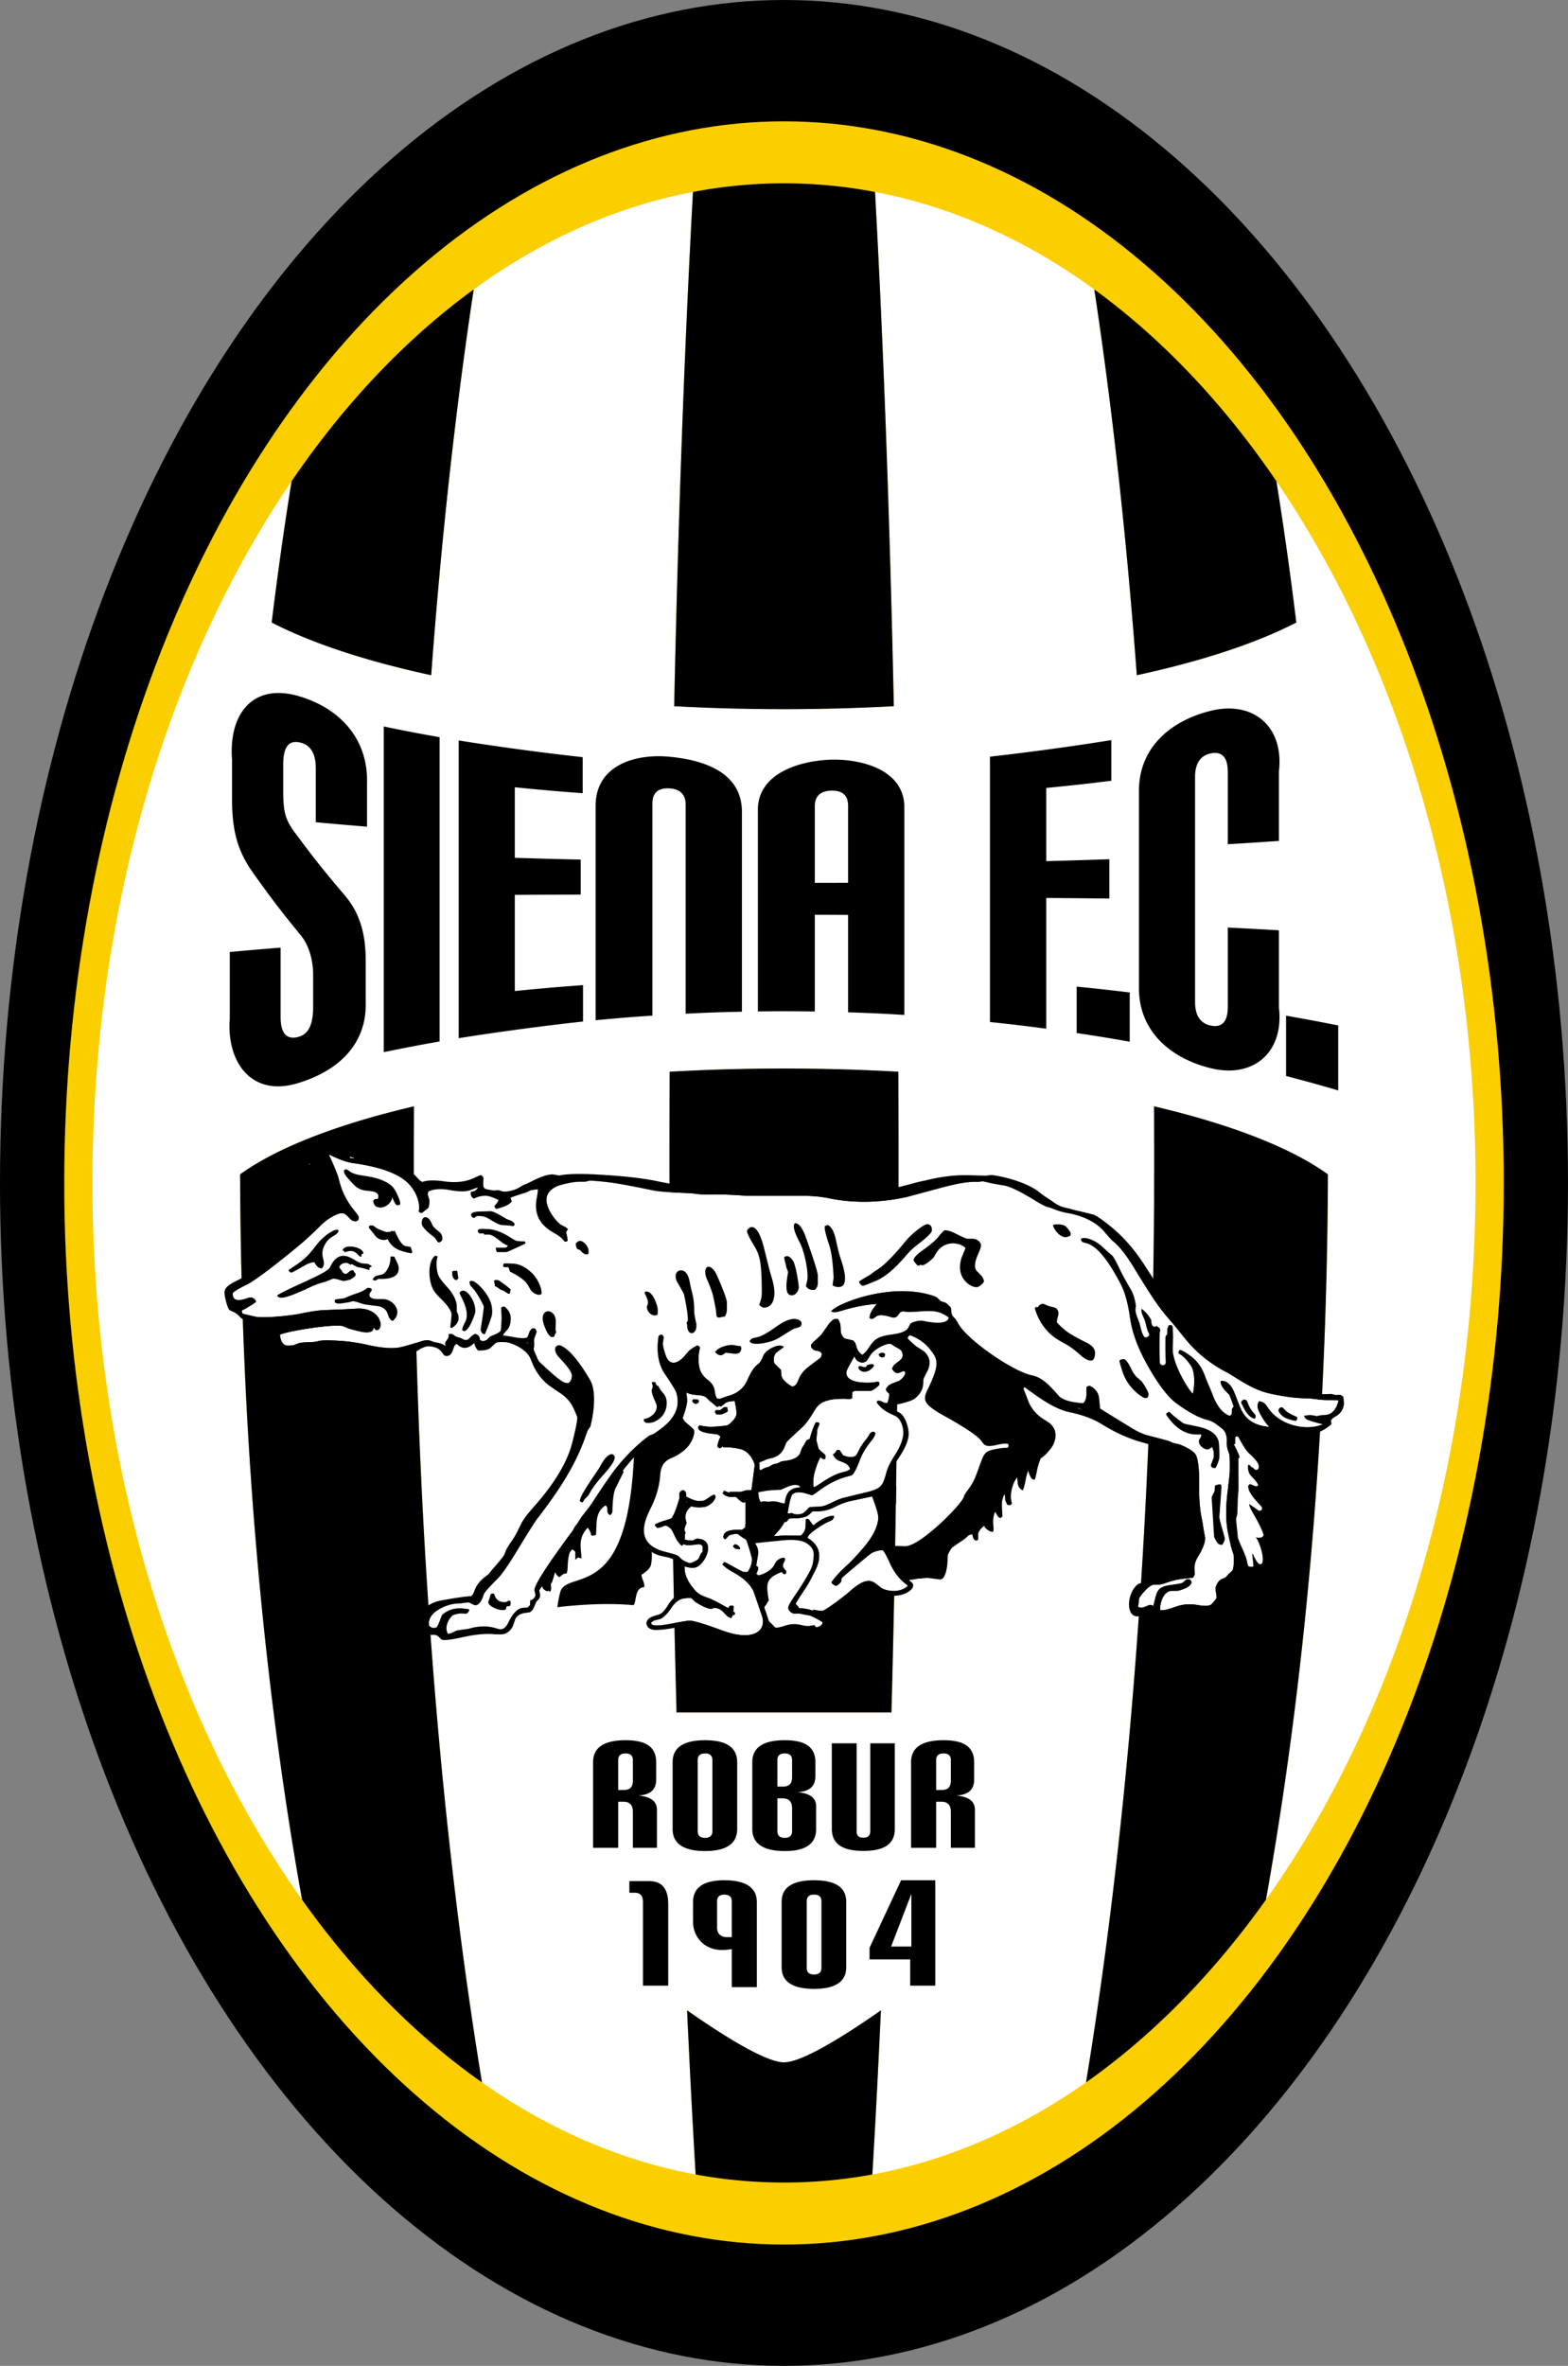 <svg xmlns="http://www.w3.org/2000/svg" viewBox="0 0 534.3 805.9"><rect x="0" y="0" width="534.3" height="805.9" fill="#808080" stroke="none"/><defs><style>.cls-2{fill:#fff}</style></defs><ellipse cx="267.15" cy="402.95" rx="267.15" ry="402.95"/><ellipse cx="267.15" cy="402.95" rx="245.26" ry="361.62" style="fill:#fbce00"/><path d="M431.38 647.1c44.04-61.87 71.41-148.38 71.41-244.15 0-75.3-16.92-144.87-45.56-201.24-6.79-13.38-14.25-26.01-22.29-37.8 2.51 15.65 4.78 31.71 6.78 48.13-13.56 7.03-32.14 13.15-54.35 17.96-2.4-32.41-5.48-63.51-9.17-92.97-1.65-13.15-3.42-25.97-5.31-38.43-23-16.72-48.16-28.16-74.72-33.21 1.09 19.9 2.09 40.88 2.98 62.8 1.43 35.21 2.58 72.85 3.42 112.37-12.12.65-24.63 1-37.42 1s-25.3-.35-37.42-1c.84-39.52 1.99-77.16 3.42-112.37.89-21.92 1.89-42.9 2.98-62.8-26.56 5.05-51.72 16.49-74.72 33.21-1.89 12.46-3.66 25.28-5.31 38.43-3.69 29.46-6.77 60.56-9.17 92.97-22.21-4.81-40.79-10.93-54.35-17.96 2-16.42 4.27-32.48 6.78-48.13-8.04 11.79-15.5 24.42-22.29 37.8-28.64 56.37-45.56 125.94-45.56 201.24 0 95.77 27.37 182.28 71.41 244.15-11.1-62.06-18.24-131.17-20.4-204.46-.42-14.06-.66-28.27-.7-42.62 12.62-9.11 33.19-17.07 59.25-23.17a2363.276 2363.276 0 0 0 .98 88.68c2.71 90.05 10.55 173.19 22.19 243.81 22.5 15.81 47 26.6 72.8 31.36-1.05-17.73-2.02-36.39-2.91-55.9 12.75 8.9 26.9 17.7 33.02 17.7s20.27-8.8 33.02-17.7c-.89 19.51-1.86 38.17-2.91 55.9 25.8-4.76 50.3-15.55 72.8-31.36 11.64-70.62 19.48-153.76 22.19-243.81a2363 2363 0 0 0 .98-88.68c26.06 6.1 46.63 14.06 59.25 23.17-.04 14.35-.28 28.56-.7 42.62-2.16 73.29-9.3 142.4-20.4 204.46m-200.84-63.78c-.91-33.94-1.57-69.47-1.96-106.21-.3-26.78-.45-54.21-.45-82.12 0-10.04.02-20.01.06-29.92 12.6-.71 25.63-1.09 38.96-1.09s26.36.38 38.96 1.09c.04 9.91.06 19.88.06 29.92 0 27.91-.15 55.34-.45 82.12-.39 36.74-1.05 72.27-1.96 106.21z" class="cls-2"/><path d="M161.41 98.6c-1.89 12.46-3.66 25.28-5.31 38.43-3.69 29.46-6.77 60.56-9.17 92.97-22.21-4.81-40.79-10.93-54.35-17.96 2-16.42 4.27-32.48 6.78-48.13 3.42-5.01 6.94-9.86 10.56-14.56 15.46-20.02 32.76-37.14 51.49-50.75M164.24 709.34c-22.72-15.97-43.4-37.06-61.32-62.24-11.1-62.06-18.24-131.17-20.4-204.46-.42-14.06-.66-28.27-.7-42.62 12.62-9.11 33.19-17.07 59.25-23.17a2363.276 2363.276 0 0 0 .98 88.68c2.71 90.05 10.55 173.19 22.19 243.81M441.72 212.04c-13.56 7.03-32.14 13.15-54.35 17.96-2.4-32.41-5.48-63.51-9.17-92.97-1.65-13.15-3.42-25.97-5.31-38.43 18.73 13.61 36.03 30.73 51.49 50.75 3.62 4.7 7.14 9.55 10.56 14.56 2.51 15.65 4.78 31.71 6.78 48.13M452.48 400.02c-.04 14.35-.28 28.56-.7 42.62-2.16 73.29-9.3 142.4-20.4 204.46-17.92 25.18-38.6 46.27-61.32 62.24 11.64-70.62 19.48-153.76 22.19-243.81a2363 2363 0 0 0 .98-88.68c26.06 6.1 46.63 14.06 59.25 23.17M304.57 240.56c-12.12.65-24.63 1-37.42 1s-25.3-.35-37.42-1c.84-39.52 1.99-77.16 3.42-112.37.89-21.92 1.89-42.9 2.98-62.8 10.15-1.93 20.5-2.94 31.02-2.94s20.87 1.01 31.02 2.94c1.09 19.9 2.09 40.88 2.98 62.8 1.43 35.21 2.58 72.85 3.42 112.37M267.15 702.5c6.12 0 20.27-8.8 33.02-17.7-.89 19.51-1.86 38.17-2.91 55.9-9.86 1.81-19.91 2.75-30.11 2.75s-20.25-.94-30.11-2.75c-1.05-17.73-2.02-36.39-2.91-55.9 12.75 8.9 26.9 17.7 33.02 17.7M306.17 394.99c0 27.91-.15 55.34-.45 82.12-.39 36.74-1.05 72.27-1.96 106.21h-73.22c-.91-33.94-1.57-69.47-1.96-106.21-.3-26.78-.45-54.21-.45-82.12 0-10.04.02-20.01.06-29.92 12.6-.71 25.63-1.09 38.96-1.09s26.36.38 38.96 1.09c.04 9.91.06 19.88.06 29.92M215.65 629.43v-12.3c0-2.25-1.1-3.4-3.15-3.4h-1.85v15.7h-8.55v-29.2c0-5.65 4.8-7.45 11.05-7.45s10.45 1.8 10.45 7.5v5.8c0 3.4-1.75 5.25-6.05 5.55 4.3.4 6.3 2 6.3 4.8v13zm0-29.9c0-1.5-.85-2.25-2.5-2.25s-2.5.75-2.5 2.25v10.2h1.85c2 0 3.15-.85 3.15-3.2zM229.2 600.23c0-5.65 4.8-7.45 11.05-7.45s10.95 1.8 10.95 7.5v22.75c0 5.7-4.85 7.5-10.95 7.5s-11.05-1.8-11.05-7.45zm13.55-.7c0-1.5-.85-2.25-2.5-2.25s-2.5.75-2.5 2.25v24.25c0 1.5.85 2.25 2.5 2.25s2.5-.75 2.5-2.25zM278.1 623.03c0 5.7-4.6 7.5-10.7 7.5s-11.05-1.8-11.05-7.45v-22.85c0-5.65 4.8-7.45 11.05-7.45s10.45 1.8 10.45 7.5v4.65c0 3.4-1.75 5.25-6.05 5.55 4.3.4 6.3 2 6.3 4.8zm-8.2-23.5c0-1.5-.85-2.25-2.5-2.25s-2.5.75-2.5 2.25v9.05h1.85c2 0 3.15-.85 3.15-3.2zm0 16.45c0-2.25-1.1-3.4-3.15-3.4h-1.85v11.2c0 1.5.85 2.25 2.5 2.25s2.5-.75 2.5-2.25zM296.55 593.83h8.35v29.2c0 5.65-4.45 7.45-10.7 7.45s-10.75-1.8-10.75-7.5v-29.15h8.45v29.9c0 1.5.65 2.25 2.3 2.25s2.35-.75 2.35-2.25zM324 629.43v-12.3c0-2.25-1.1-3.4-3.15-3.4H319v15.7h-8.55v-29.2c0-5.65 4.8-7.45 11.05-7.45s10.45 1.8 10.45 7.5v5.8c0 3.4-1.75 5.25-6.05 5.55 4.3.4 6.3 2 6.3 4.8v13zm0-29.9c0-1.5-.85-2.25-2.5-2.25s-2.5.75-2.5 2.25v10.2h1.85c2 0 3.15-.85 3.15-3.2zM219.1 676.38v-28.55c0-2.05-.95-3.1-2.8-3.1h-1.85v-3.95h6.85c4.25 0 6.4 2.6 6.4 7.8v27.8zM249.35 663.93q-1.8.3-3.3.3c-6.4 0-9.9-4.8-9.9-9.6v-6.65c0-5.7 4.6-7.5 10.7-7.5s11.05 1.8 11.05 7.45v28.96h-8.55v-12.95Zm0-16.3c0-1.5-.85-2.25-2.5-2.25s-2.5.75-2.5 2.25v9.07c0 2.1 1.5 3.15 3.2 3.15h1.8zM266.35 647.78c0-5.54 4.8-7.3 11.05-7.3s10.95 1.76 10.95 7.35v22.3c0 5.59-4.85 7.35-10.95 7.35s-11.05-1.76-11.05-7.3zm13.55-.2c0-1.47-.85-2.21-2.5-2.21s-2.5.74-2.5 2.21v22.79c0 1.47.85 2.21 2.5 2.21s2.5-.74 2.5-2.21zM310.15 676.38v-8.93H296.3v-3.98l10.75-22.99h11.65v35.9zm.4-31.27-6.9 17.95h6.9zM124.62 341.36c.41 15.07-10.28 23.84-23.46 27.7-15.61 4.57-24.05-7.4-22.86-22.26v-22.52c6.91-.63 10.38-.92 17.32-1.49v23.63c0 5.37 1.88 7.65 5.54 6.9s5.55-3.68 5.55-10.53v-10.61c0-4.45-1.11-9.79-4.22-13.59-6.3-7.68-9.44-11.75-15.71-20.5-5.52-7.54-7.71-14.36-7.71-25.87v-13.43c-1.2-15.44 6.97-26.39 22.98-21.59 13.69 4.1 23.42 14.36 23.02 29.59v14.8c-7-.57-10.5-.87-17.47-1.52v-18.41c0-5.11-1.89-8.04-5.55-8.78-3.66-.75-5.54 1.52-5.54 7.59v8.74c0 7.31.66 9.93 3.99 14.41 6.69 9.02 10.05 13.21 16.77 21.11 4.9 5.71 7.35 12.39 7.35 22.6zM130.76 358.4V247.46c7.59 1.57 11.4 2.3 19.03 3.65v103.65c-7.63 1.35-11.43 2.08-19.03 3.64M156.3 353.64V252.23c14.06 2.23 28.11 4.12 42.25 5.69v12.27c-9.27-.69-13.89-1.1-23.13-2.02v24.03c8.97.28 13.46.4 22.45.61v11.91l-22.45.1v32.76c9.28-.92 13.93-1.33 23.25-2.01v12.39a928 928 0 0 0-42.37 5.68M233.64 345.3v-71.15c0-3.57-1.93-5.43-5.67-5.6s-5.66 1.53-5.66 5.15v72.26c-7.75.52-11.62.83-19.35 1.57v-73.15c.09-13.78 13.55-17.68 25.02-16.62 11.13 1.03 24.72 4.93 24.83 18.61v68.25c-7.67.16-11.5.3-19.16.68ZM288.99 344.82v-33.17c-4.54-.03-6.8-.04-11.34-.06v32.96c-7.76-.12-11.64-.13-19.4-.02v-69.38c.61-12.31 15.23-16.12 25.07-16.38 9.83-.26 24.34 3.2 24.83 15.58v71.37c-7.66-.47-11.49-.64-19.16-.89Zm0-70.34c0-3.53-1.93-5.24-5.67-5.16-3.74.07-5.67 1.84-5.67 5.35v26.06c4.54 0 6.81 0 11.34-.01v-26.23ZM337.33 348.13v-90.38c13.84-1.57 27.59-3.44 41.35-5.64v13.85c-8.85 1.08-13.28 1.57-22.16 2.44v24.94c8.61-.23 12.91-.37 21.49-.66v13.39c-8.58-.09-12.88-.13-21.49-.19v44.54c-7.66-1.02-11.5-1.48-19.18-2.28ZM366.88 351.88v-15.81c7.25.73 10.86 1.13 18.08 2v16.77c-7.22-1.28-10.84-1.87-18.08-2.95ZM418.37 315.95c6.99.35 10.47.54 17.43.94v26.35c1.78 15.35-8.8 24.08-23 20.68-13.57-3.25-24.67-12.33-24.7-27.25v-67.35c.03-14.91 11.13-24 24.7-27.25 14.19-3.39 24.77 5.33 23 20.68v23.7c-6.95.47-10.44.7-17.43 1.12V263c0-4.95-1.89-7.06-5.57-6.41-3.68.66-5.58 3.35-5.58 8.09v76.62c0 4.74 1.9 7.43 5.58 8.09s5.57-1.46 5.57-6.41v-27.05ZM438.23 366.52v-20.55c7.13 1.26 10.68 1.93 17.77 3.33v22.14c-7.09-2.07-10.64-3.05-17.77-4.92M222.07 528.67c-.55-.37-1.09-.79-1.59-1.28.49-.02.96-.06 1.14-.15.24.33.38.84.45 1.43"/><path d="M234.06 511.53v.2h-.1l-.1-.1v-.1z"/><path d="M246.98 555.7c-.78-.26-1.27-.44-1.48-.52-5.57-2.05-9.06-3.1-10.47-3.13-.59-.02-2.72.33-6.38 1.03-4.73.91-6.98.78-6.75-.41.53-.42.96-.67 1.28-.74l1.53-.37c1.17-.28 2.59-1.68 4.28-4.18 1.02-1.51 2.19-2.44 3.52-2.79 1.36-.35 3.06-.23 3.12-.18l1.19 1.15c.22.22 5.02 3.23 6.09 2.28.11-.11.28-.16.5-.15 1.15.02 2.18.51 3.1 1.46l1.21 1.28c.26.26.74.51 1.45.73.22-.34.39-.69.53-1.07.22.13.42.1.58-.1.44-.5-.14-1-.4-.91l.09-1.92-.06-.06c-.03-.02-.05-.05-.07-.07l-.07-.07h-1.01c-.24.24-.43.51-.55.82q-.72-.33-1.41-.72c-2.51-1.45-4.39-2.37-5.62-2.79-1.92-.64-3.27-1.39-4.05-2.24-2.75-2.97-4.03-5.8-3.85-8.48 2.03.66 3.54.66 4.54.01 3.38-2.24 5.73-9.24-.11-9.4-.47-.02-.83.1-1.09.35-.35.34-1.44.33-3.26-.04v-1.82c0-.07.04-.17.13-.31h.17c-.07-.26-.17-.5-.3-.71-.25-.41-.14-1.16.34-2.24l.26-.58-.13-.44c-.65-2.25-.03-4.02 1.84-5.33.35.46 3.89.57 5.04.1 1.8-.72 3.88-2.9 2.73-4.05-.64.26-1.1.49-1.38.68l-1.32.9c-1.66 1.13-3.99.8-7.01-.97q.345-1.02-.39-1.8c-.73-.78-1.82.34-1.82.81v1.53c0 .17-.29 1.13-.86 2.88-.75 2.25-1.4 3.61-1.96 4.09-.1.08-.56.24-1.38.49-2.17.64-3.56 1.18-4.17 1.63q-.06.33.81 1.11c.4.03 1.03-.13 1.9-.47.59-.23.93-.32 1.03-.29q1.68.585 2.49 2.34l.73 1.58a8.8 8.8 0 0 0 2.05 2.79c.35.19.55.06.6-.41.06 0 .12.02.2.05.78.37 2.3.38 4.55.04 1.09-.17 1.74.14 1.92.91.03.12-.01 1.63-.04 1.66l-.56.56-.71 1.63c-.24.53-2.28 1.64-3.12 1.61-.44-.01-2.11-.73-2.78-1.35l-1.12-1.04c-.33-.31-1.79-.78-4.38-1.43-6.95-1.73-8.94-5.99-5.98-12.79q.525-1.185 1.29-2.76c1.63-3.34 2.59-6.76 2.89-10.26.18-2.06.4-4.66 3.71-6.1 3.98-1.73 6.48-4.06 7.51-7.01.39-1.11.48-1.98.29-2.62-.04-.17-.48-.6-1.31-1.31l-1.46-1.25c-.31-.27-.66-.76-1.07-1.47 1.1-2.96 1.61-5.04 1.54-6.24l-.08-1.07-.16-.98.03-.15c.02-.08.02-.18.02-.31.75.5 2.01.8 3.78.91 1.5.09 2.5.39 3 .88l1.12 1.11 1.23.94 1.13 1.05c.14.12.72-.03.71-.31.22-.16.44.08.4.2.28.01.45 0 .51-.05l1.29-1.04c.6-.49 1.68-.73 3.25-.73.48 2.52.68 4 .61 4.44-.3 1.89-2.75 3.66-3.02 3.78-.23.1-5.22.83-7.88.37l-.93-.16-.89-.18c-.03.16-.08.3-.18.43l-.22.03.05.4q.18 1.47 4.53 1.98l1.71.2c.37.04.83.31 1.39.79-.61 1.26-.98 2.38-1.1 3.38.47.59.91.72 1.31.41.08-.06.15-.11.24-.15l.06-.26c.18-.09.42.19.41.3 1.94-.1 3.95.12 6.01.64 3.33.85 4.75 5.05 4.71 5.41l-1.1 8.48c-1.07 0-1.86.09-2.39.25l-1.14.37h-3.84c-.09.01-.12.11-.1.31-.79-.28-1.26-.45-1.42-.5l-.61-.2v.4c.01.09-.13.21-.4.35.68.89 1.65 1.35 2.93 1.38l1.72.03.77.72c.87.81 1.46 1.19 1.76 1.14l.71-.1v7.28l-.06.4q-.045.315-.03.81c-.65.61-1.06.91-1.21.91h-1.53c-3.19.01-4.77.85-4.73 2.54.28.63.55.82.81.55l1.04-1.08c.33-.34 2.73-.79 3-.59l1.36.98 1.42.88c.42.26 2.05 6.03 2.08 6.41.12 1.51-.34 3.07-1.41 4.65-.58.11-1.15.07-1.72-.09-.23-.06-1.73-.86-4.48-2.39-1.35-.76-2.04-1-2.08-.74l.1.31c-.07-.03-.18.01-.34.12-.05.03-.11.06-.17.08.53.79 1.78 1.74 3.76 2.84 3.28 1.81 5.51 3.84 6.71 6.07.17.31 1.19 3.23 3.06 8.78 1.61 4.76-2.41 8.76-12.66 5.28M272.74 506.6c-2.21.11-3.69.84-4.44 2.18-.5.87-.8 1.98-.91 3.33-.5-.03-1.28-.2-2.33-.51-.83-.24-1.66-.29-2.48-.14-.6.1-1.19.09-1.79-.05-.39-.09-.92-.02-1.58.21-.32-.46-.56-1.16-.68-2.09-.11-.73-.15-1.1-.13-1.14.06-.12 1.07-.32 3.04-.61.61-.09 1.65-.18 3.12-.24l1.57-.07 1.39-.64c2.73-1.27 4.47-1.34 5.22-.23"/><path d="M280.27 552.57c.03 1.26-1.95 1.83-2.32 1.67-.14-.52-.41-.74-.81-.64-1.13.28-2.07.34-2.83.19l-1.82-.37c-1.7-.34-3.33-.24-4.9.31-1.5.52-2.63.75-3.38.69-.46-.49-.81-.86-1.05-1.09l-1.13-1.09-.51-1.52c-.11-.34-.28-.86-.51-1.54l-.55-1.53.1-.4.54-.67.39-.77c.07-.14.23-.34.48-.58-.91-5.75-1.2-7.59 4.43-9.76.78 1.32 1.52.59 1.52.35v-.71l-.65-.71c-.59-.66-.61-1.43-.07-2.31.4-.65.46-1.09.18-1.34-.57-.52-2.49.45-2.99 1.3l-.8 1.39c-1.01 1.72-4.01 3.09-5.27 3.16-.21-.33-.41-.48-.61-.46q1.35-2.49 0-2.73l.6-3.74c.23-1.45-.11-2.78-1.02-3.98 0-.04 3.15-.37 9.44-.99 3.64-.36 6.26-.08 7.87.83 1.89 1.08 2.79 2.51 2.67 4.28-.19 2.8-.42 3.63-1.28 5.31-1.21 2.33-2.86 5.03-4.96 8.09-2.77 4.06-2.81 4.51-2.03 5.49.51.64 1.07.96 1.67.96h1.72l1.67.34 1.69.3c.65.11 2.15.86 4.52 2.27M307.76 488.89c-.24 2-1.22 4.33-2.94 7-1.39 2.16-2.29 3.98-2.69 5.45-1.2 4.35-1.57 5.38-5.27 6.57q-.255.09-8.94 2.19c-1.32.32-2.74.86-4.26 1.63-1.89.95-3.32 1.45-4.29 1.49l-1.54.06-1.54.06c-.4.02-.81.33-1.26.93l-1.18 1.05c-.53.47-2.71.87-3.76.17-.12-.09-.51-.08-1.17.04-.29.04-.45.01-.51-.11-.02-.04.07-.58.25-1.62.49-2.75.94-4.33 1.33-4.72.91-.9 2.51-1.01 4.79-.32l1.6.49q.165.045.51 0c.1-.02.93-.58 2.48-1.71 3.13-2.27 6.27-3.8 9.4-4.61.95-.25 1.44-.38 1.47-.4.71-.49 1.64-2.25 2.78-5.31.76-2.02 2.06-4.17 3.9-6.46.82-1.01 1.27-1.87 1.35-2.56-.14-.39-.86-.79-1.38-.25-.13.16-.28.24-.44.25-.21.59-.81 1.5-1.79 2.71-.72.89-1.32 1.82-1.81 2.79l-.78 1.51c-1.09 2.15-4.75.59-4.87.42l-.95-1.45-.09-.1s-.07-.07-.11-.1c-.03-.04-.07-.07-.1-.1l-.81.05c-.28.68-.71 1.18-1.31 1.51.52 1.09 1.24 1.8 2.14 2.15l1.48.57c.53.21.97.47 1.31.8.56.54.84.96.84 1.27v.3c-.56.37-1.01.59-1.32.68l-1.51.39c-1.8.47-4.07 1.62-6.82 3.45-1.19.8-2.04 1.32-2.56 1.57-.33-.35-.36-1.62-.1-3.81.07-.58.39-1.7.94-3.37.47-1.41.94-2.45 1.41-3.13.21.54 1.13.91 1.57.61.18-.74.11-1.25-.21-1.52l-1.11-.94c-.25-.21-.58-.57-1-1.06l-.37-1.51-.35-1.34.17-1.85.18-1.85.65-1.65c.07-.19.01-.4-.21-.61l-.1-.1h-.9c-.94 1.97-1.62 3.86-2.02 5.67-.63.16-1.03.38-1.19.66l-.74 1.28-.79 1.29-.51 1.43c-.52 1.46-2.17 2.39-4.96 2.77-.98.13-1.48.21-1.52.23l-1.28.64-1.53.36-1.37.78-1.52.47-1.34.72c-.26.15-.4-.22-.4-1.08 0-.69-.04-1.21-.11-1.55.6-.21 1.05-.39 1.33-.51l1.38-.62 1.49-.35c2.17-.51 3.65-1.78 4.45-3.81l.56-1.43c.11-.28 1.92-2.02 5.42-5.22 1.12-1.02 2.34-2.63 3.66-4.84 1.87-3.12 2.7-3.73 5.76-4.52.91-.23 2.44-.36 4.58-.4.51 0 1.16.04 1.95.13q.3.045 1.11-.3c-.04-.72 0-1.43.1-2.13.51-.27.81-.4.91-.4h5.14c.7-.01 1.74-.68 3.13-2.04v-.61c0-.48-.57-.56-1.72-.24-.18.05-10.14 1.08-9.5-3.68.05-.35.92-2.04 2.62-5.05h.2c.55 1.96 3.25 2.77 4.38.97l.89-1.41c1.68-2.67 6.34-4.38 7.05-3.93l1.39.9 1.43.81c.91.51 1.49 1.77 1 2.98-.13.33-.52.75-1.18 1.26l-1.37 1.08c-.31.24-.59.73-.85 1.46.73 1.35 1.67 1.75 2.79 1.23.62-.29 1.07-.43 1.35-.43 1.08.7-.86 2.96-2.09 3.43l-1.63.62c-1.35.51-2.19 1.21-2.53 2.13.02.05.03.11.04.17.05.34.29.68.73 1 .13.1.24.21.34.34.1.75-.1 1.79-.6 3.13-.53.04-.93 0-1.18-.11l-1.06-.49q-.39-.18-1.2-.09l-.06.17c-.04.13-.09.24-.14.33q1.695 2.475 4.8 3.9l1.37.63c2.09.96 3.15 4.14 2.84 6.67"/><path d="M309.26 540q.03.15 0 .3c-3.09 2.63-7.71 1.58-9.2.42l-1.4-1.1c-1.96-1.54-4.01-2.22-9.74 3.02-.74.67-7.9 6.2-8.84 6.1l-.91-.1-.91-.1-.8-.2c-.21-.05-.36.05-.46.31-1.67-.56-3.2-.83-4.6-.8-.15-.16-.29-.34-.41-.52-.4-.57-.7-.91-.9-1 .22-.51 1.34-2.27 3.36-5.29.71-1.07 1.45-2.37 2.23-3.91.4-.8.63-1.25.68-1.34 2.96-5.33 2.23-9.29-2.17-11.89-.1-1.56 5.92-5.01 6.6-5.31l1.55-.69c.35-.16.65-.59.93-1.29-.1-.1-.2-.2-.31-.3-1.9.07-4.17 1.16-6.81 3.29-.21-.22-.4-.46-.58-.71-.64-.89-1-1.38-1.09-1.46-.6-.13-.9-.03-.91.31l-.05 1.96c-.03 1.35-.58 2.48-1.66 3.39-2.13 0-3.69 0-4.68-.02q-1.65-.045-4.41.24l.1-.3 1.25-1.4c.91-1.02 1.64-2.07 2.18-3.15.36.05.6 0 .72-.14l.48-.57c.11-.12.27-.29.51-.51l1.74-.04c2.43-.06 4.05-.47 4.87-1.22l1.27-1.18h1.52c2.08 0 4.02-.46 5.8-1.37 2.1-1.07 3.96-1.78 5.59-2.13 4.36-.92 6.83-1.45 7.39-1.58 1.46 3.86 2.15 6.31 2.1 7.33-.16 3.07-1.94 6.57-5.35 10.5-2.34 2.7-4.13 4.6-5.37 5.69a36 36 0 0 0-5.27 5.74c.46.73 1.01 1.12 1.62 1.17.51.03 1.69-1.28 1.71-1.42l.1-1.01c.02-.2 2.28-2.17 6.79-5.9 2.12-1.77 3.3-2.7 3.54-2.82 1.42-.71 2.69-1.01 3.8-.9.51.5 1.3 1.93 2.35 4.28 1.53 3.41 3.54 5.95 6.05 7.62M368.16 479.79v.2h-.1l-.8-.2v-.1h.6zM368.48 480.05l-.13.02-.07.03v-.1c.07-.01.14.01.2.05M436.07 486.9l-.14.02-.06.03v-.1c.07 0 .14.01.2.05"/><path d="M456.1 477.05c-.75 3.12-2.24 4.77-4.46 4.93l-1.49.11-1.44.31-1.46-.27c-.87-.17-2.75.07-2.79.16-.1.25.13.62.73 1.12.34.29 2.19.87 5.54 1.74-5.11 2.34-14.26.67-18.43-5.26l-.83-1.18c-.55-.79-1.35-1.25-2.39-1.39-.78.96-.72 2.31.18 4 1.17 2.18 2.26 3.74 3.28 4.72-4.68-.35-7.84-2.24-9.5-5.67-.42-.85-1.15-2.66-2.2-5.42-1.21-3.24-2.83-4.75-4.81-4.56-.26.93.34 2.12 1.77 3.59l1 1.02c.16.16.69 1.53 1.61 4.12-.39.41-.58.75-.6 1l-.1 1.49c-.01.21-.23.44-.67.7-2.53-.88-4.57-3.51-6.11-7.88-.03-.1-.6-1.44-1.69-4.02q-.405-.99-.54-1.38c-1.06-3.06-2.71-5.42-4.98-7.08-1.7-1.26-2.92-1.95-3.63-2.1-.48.38-.61.78-.39 1.22 1.3.65 2.66 2 4.08 4.07 1.98 2.85.86 9.39.68 9.56-1-.57-7.14-7.76-6.87-15.51.16-4.44.04-6.94-.12-7.51-.34-.34-.77-.39-1.25-.16-.27.61-.41 1.06-.42 1.38l-.04 1.51-.82 1.1c-.19.27-.47.67-.8 1.2-.26-.24-.4-.42-.41-.53l-.15-1.52c-.18-1.81-.61-3.22-1.33-4.25-.63-.91-1.32-1.23-2.07-.95-1.4-2.24-2.73-3.55-3.99-3.94-.44.5-.6.9-.46 1.21l.57 1.37.62 1.34q.555 1.23.54 1.35c-.02.4-.17.74-.43 1.03-1.05-2.05-1.66-3.91-1.82-5.57-.29-3.07-.94-5.43-1.92-7.07-1.66-2.75-3.02-5.29-4.11-7.6-.98-2.05-1.69-3.3-2.11-3.77-.18-.18-.53-.5-1.08-.96-.49-.4-1.19-1.05-2.14-1.94-1.13-1.05-2.28-1.86-3.48-2.39-1.95-.88-3.31-1.04-4.08-.49.14.64.37 1 .69 1.09l1.42.41c3.41.99 7.27 5.69 11.6 14.11 1.35 2.67 2.39 6.47 3.09 11.42.74 5.32 3.04 11.2 6.87 17.66 3.35 5.63 6.3 9.39 8.89 11.27 3.33 2.43 6.22 4.12 8.67 5.08 2.38.92 3.9 2.07 4.54 3.44l.63 1.32c.32.66.86 1.43 1.61 2.34l.74-.66c.43.58.77 1.5.99 2.75l.28 1.47.52 1.4c.21.55.27 2.56.21 6.04-.01.69-.29 3.2-.8 7.51-.63 5.26-.55 9.79.23 13.56.61 2.88 1.05 4.8 1.36 5.8l.47 1.37c.08.19.1 1.2.08 3.03-.01 1.49-.24 2.42-.67 2.79l-1.09.95-.97 1.14-1.38.59c-1.17.5-2.22 2.55-2.07 3.53l.22 1.48c.12.81.15 1.29.1 1.45-.06.2-1.61 2.06-1.85 2.21-.76.48-2.21.54-4.38.18-2.67-.47-5.09-.33-7.22.4l-1.4.48c-2.15.74-3.58 1-4.31.81-.27-1.33.63-6.56 4.07-6.57h1.52c.6 0 1.54-.27 2.84-.81 1.08-.45 1.8-1.05 2.17-1.81.09-.52-.11-.94-.63-1.25-.64-.09-1.1-.02-1.35.21l-1 .93c-.18.16-1.63.44-4.36.81-1.91.27-3.2.83-3.85 1.68-.4.52-.77 1.4-1.07 2.62-.44 1.73-.66 2.66-.7 2.78-.63-.34-1.12-.43-1.46-.29l-1.31.55c-1.03.42-1.85.41-2.47-.04.14-.62.24-1.08.27-1.39l.16-1.51c.02-.1 3-4.58 5.23-4.59h1.51c.48 0 1.44-.25 2.86-.76 1.79-.63 3.71-1.06 5.77-1.27 1.9-.2 2.87-.3 2.91-.31.42-.56.63-1 .61-1.36l-.08-1.51c-.08-1.44.31-2.82 1.13-4.15 1.79-2.94 2.63-5.18 2.49-6.71 0-.07-.09-.55-.27-1.48-.15-.79-.33-1.8-.49-2.98-.09-.61-.29-1.58-.55-2.95-.51-2.64-.76-6.16-.71-10.54.06-5.41-.34-8.86-1.23-10.33-.94-1.55-4.88-3.3-6.06-3.55l-1.45-.3-1.37-.6c-.36-.17-2.74-.81-7.12-1.95-1.75-.45-3.56-1.25-5.44-2.39-7.17-4.37-10.87-6.67-11.09-6.85-.21-2.58-.39-4.07-.53-4.5q-.69-2.115-2.85-3.18c-.4-.12-.82.02-1.26.41-.01 1.81-.02 2.79-.03 2.93-.12 1.19-.48 2.04-1.1 2.54-4.27-.27-7.05-1.12-8.33-2.54l-.96-1.07c-2.26-2.53-4.8-5.07-8.16-5.88-6.91-1.67-23.21-12.74-25.25-17.94l-.77-1.18-.95-1.07c-.2-.21-.35-.62-.47-1.2l-.14-1.47c-.03-.32-1.46-1.78-2.07-1.97l-1.4-.44-1.02-1.02c-.47-.49-1.85-.99-4.15-1.53-13.8-3.23-30.66 3.59-32.17 6.04.68.33 1.56.34 2.62.02l1.42-.41c4.17-1.23 8.03-1.95 11.57-2.15-1.71 1.86-2.55 3.47-2.5 4.82.52.29.91.35 1.15.18l1.13-.79c.78-.53 2.18-.53 4.2.02l1.44.4c.34.1.82-.03 1.42-.4l.87-1.15c.17-.22.54-.41 1.1-.57l1.48.2c.44.06 1.94 0 4.48-.19 5.02-.35 6.84.06 9.7 2.1-.28 1.71-2.79 2.19-7.51 1.41l-1.44-.3c-1.07-.22-3.89.49-4.21 1.11l-.66 1.26c-.58 1.1-2.32 1.85-5.24 2.27-5.34.74-6.22 1.55-8.46 4.94-.6.92-1.27 1.6-2.02 2.03-.9-.67-1.48-1.4-1.74-2.18l-.45-1.41c-.18-.56-.45-.96-.8-1.23-.1-.06-.56-.2-1.38-.39l-1.44-.32c-.38-.08-1.44-1.35-1.48-2.39l-.05-1.52a4.85 4.85 0 0 0-.91-2.73c-1.01-.39-2.14.3-3.38 2.09-1.42 2.05-2.27 3.21-2.54 3.49-.04.03-.38.34-1.05.96-.98.89-1.68 1.57-2.09 2.05-.14.38-.12.78.06 1.16.41.5.77.8 1.1.87l1.38.3c.29.06.64.33 1.05.78-.01.51-.15.97-.43 1.39-.07.12-1.25 1-3.51 2.69-1.87 1.39-3.11 2.79-3.73 4.19l-.58 1.34c-.48 1.12-1.13 1.66-1.95 1.64-2.35-1.38-3.57-2.76-3.64-4.13l-.08-1.52-1.03-1.01-1-.97c-.71-.7-.62-3.21.62-4.09l1.19-.86c.26-.18.65-.47 1.15-.86-1.27-1.49-5.98.78-6.9 2.84l-.58 1.31c-.13.29-.39.71-.75 1.24l-1.12.95c-.92.79-1.93 2.41-3.03 4.89-1.19 2.72-3.32 4.53-6.4 5.41-.9.28-1.37.41-1.41.43l-1.4.53c-.26.1-.67.05-1.24-.15-.27-.57-.43-1.01-.49-1.31l-.26-1.48c-.23-1.33-1.03-2.5-2.38-3.52-1.69-1.29-2.66-2.91-2.92-4.86-.28-2.1-.16-4.1.32-6-.1-.38-.38-.66-.85-.82-1.45.67-2.6 1.49-3.4 2.43l-.92 1.08c-2.28 2.67-5.19 3.73-6.51-.23-.74-2.16-1.03-3.62-.91-4.35l.25-1.47c.06-.32-.15-.72-.63-1.17-.67.08-1.06.31-1.14.68-.77 5.33-.02 9.63 2.29 12.94 2.24 3.25 3.5 5.29 3.78 6.15 1.45 4.62-.37 8.78-5.44 12.46-1.31.96-2.09 1.51-2.34 1.63l-1.39.55c-.12.05-5.57 3.8-11.34 11.05-1.82 2.3-4.56 6.28-8.2 11.9-.38.61-1.54 2.14-3.46 4.58-.02.01-.28.42-.79 1.2l-.77 1.2-.86 1.13-.68 1.24-.86 1.17c-8.47 11.48-12.53 17.94-12.19 19.34l.34 1.42c.06.24-.41 1.62-1.8 1.9l-.08 1.52c-.35.59-.7.89-1.04.92l-1.49.14c-1.68.15-3.29 1.8-4.83 4.96-.89 1.86-2 2.61-3.31 2.23l-1.43-.4c-2.18-.61-4.63-.63-7.36-.06l-1.43.38-1.46.21c-1.75.24-2.72.41-2.91.5l-1.3.66c-.3.15-.77.27-1.42.36-1.56-2.99 1.1-6.02 1.72-6.38.4-.23 2.27-.64 2.9-.6l1.48.1c.22.02 1.13-.46 1.18-1.46q-4.455-.885-7.2.51c-1.29.66-2.03 1.23-2.21 1.72l-.51 1.36c-.41 1.13-.82 1.98-1.21 2.54-1.04.4-1.92.18-2.64-.68-.21-2.31 1.08-4.21 3.86-5.71 1.88-1.01 3.73-1.58 5.53-1.72l1.49-.09 1.47-.21c.79-.11 1.29-.11 1.51 0l1.23.62c1.2.62 2.25-.11 3.16-2.18l.51-1.39c.22-.6 1.81-2.4 4.78-5.37 1.39-1.41 3.58-4.55 6.54-9.43 3.79-6.26 6.12-9.92 6.93-10.97 9.65-12.42 13.86-20.62 16.62-28.6l.49-1.39.84-1.17c.18-.27 2.95-11.01-.1-16.12-4.22-7.09-7.68-10.98-10.37-11.7-.48-.02-.91.19-1.3.66-.41 1.08.08 2.34 1.46 3.76 2.66 2.78 4.03 4.71 4.08 5.8.05 1.08-.29 1.94-1.03 2.57-1.05.31-2.14.02-6.06-3.48-2.57-2.29-3.96-3.6-4.21-3.92-.15-.21-1.76-3.85-1.72-4.06l.2-1.35-.07-1.52c-.01-.32.09-.77.3-1.38l.5-1.37c.13-.32 0-.76-.37-1.32-.56-.25-1-.22-1.33.08-.38.48-.62.87-.72 1.15l-.49 1.38c-.25.66-1.62.78-4.12.36-1.89-.34-3.35-.57-4.38-.7.2-.41.36-.69.49-.83l.97-1.08c.86-.96 1.26-2.36 1.18-4.2-.07-1.38-.75-2.6-2.03-3.67-.47-.11-.87.03-1.21.43q.015.75.09 1.5c.12 1.09.1 2.59-.05 4.51l-.12 1.51c-.04.46-.81.99-2.3 1.63l-1.28.53-1.05 1.01c-.24.24-.69.44-1.34.59-.46 0-.87-.17-1.2-.51.06-.98-.67-1.82-1.65-1.92-.57.27-.96.51-1.18.74l-1.01 1.01c-.25.25-.7.34-1.37.29l-1.35-.67-1.42-.41-1.26-.81c-.28-.17-.74-.21-1.37-.09.03.68-.06 1.17-.26 1.47l-.77 1.15c-.21.32-.23.83-.04 1.52-.56-.55-1.37-.93-2.45-1.16l-1.44-.28-1.4-.5c-.71-.26-1.69-.19-2.93.2-4.26 1.36-7 2.1-8.25 2.24-2.55.3-5.95-.03-10.18-.99-3.85-.88-7.76-1.37-11.73-1.49-2.29-.08-3.79-.04-4.48.1l-1.44.31c-.38.09-1.37.15-2.98.2-1.48.05-2.47.19-2.95.38l-1.38.55c-.62.24-2.5.26-2.92.1-1.06-.42-1.7-1.62-1.93-3.62 2.41-1.2 19.19-3.92 21.69-2.84l1.3.56c.57.25 1.99.63 4.27 1.17 1.98.46 3.41.39 4.3-.19l.45-1.1.65.82c.57.05.95-.07 1.16-.36 1.61-1.91-.69-7.59-8.17-6.91-1.14.11-4.56.26-10.24.47-2.16.06-5.09.5-8.78 1.29-2.26.47-11.52 1.57-14.83.99-.3-.05-1.26-.28-2.86-.66-.48-.12-.96-.22-1.45-.3-.37-.27-.49-.7-.36-1.26.44-.19.88-.4 1.29-.64 2.01-1.18 3.16-1.94 3.47-2.29-.45-1.28-1.8-1.54-2.23-1.4l-1.4.44c-3 .93-4.46.28-4.32-1.96.61-.66 2.27-1.66 4.96-3 2.58-1.3 8.35-5.62 17.3-12.96 2.1-1.73 4.58-3.99 7.41-6.8 1.58-1.56 3.09-2.71 4.5-3.42 2.84-1.46 3.67-1.34 5.09.12l1 1.03c.24.24.68.42 1.33.55.39.1.82-.08 1.26-.52.11-.45.09-.88-.07-1.32-.03-.08-.63-.85-1.77-2.3-2.16-2.74-3.7-5.78-4.59-9.1l-.39-1.44c-.39-1.47-1.5-4.15-3.32-8.07.43.18.86.38 1.3.59 2.77 1.31 5.1 2.1 7.02 2.36 9.41 1.31 15.73 3.68 18.99 7.1 2.97 3.12 3.95 7.47 3.33 9.31.28.44.66.62 1.14.55 1.36-1.05 2.07-1.63 2.13-1.71.29-.46.55-2.15.31-2.94l-.43-1.41c-.08-.26-.03-.67.13-1.22 1.89-.89 4.31-1.07 7.26-.52 3.27.61 5.73.59 7.39-.06l1.39-.55c.15-.06.46-.12.89-.18-.51.89-1.29 1.35-2.32 1.37-.37.91.05 1.94.95 2.33 1.46-.72 2.89-1.02 4.27-.93.95.05 2.33.55 4.15 1.46-.35.75-.82 1.41-1.42 1.98.06.55.31.88.77 1 .46-.13.92-.27 1.38-.41 1.84-.55 3.08-1.24 3.71-2.12l-.39-1.22c.24-.19 1.53-.64 3.86-1.38l1.41-.45 1.3-.61c.46-.21 1.38-.36 2.76-.44 0 .56-.12 1.54-.38 2.93-1.42 7.6 3.35 10.42 6.19 12.08 1.62.94 2.69 1.86 3.21 2.73.38.16.74.07 1.11-.26q-.135-1.485-.54-2.91l.64-1.04q-.66-.585-1.05-.78l-1.3-.67c-1.33-.68-7.25-7.43-3.98-11.25.92-1.08 2.08-1.81 3.5-2.22 2.8-.82 5.21-1.23 7.22-1.23h1.51l1.29-.3c.56-.14 3.03.06 7.4.59q3.69.45 14.52 2.7c1.75.35 5.69.67 11.82.9.69.03 1.68.11 2.96.28 1.3.18 3.27.22 5.91.16q3.165-.06 10.44.42c.98.07 7.5.09 19.59.07 3.37-.01 6.34.26 8.92.79 8.37 1.74 17.21 1.64 26.54-.34.28-.07 4.06-1.09 11.33-3.05 5.25-1.43 9.13-2.15 11.64-2.15h1.51l1.47-.18c.12-.02.61.07 1.45.27 1.61.39 3.56.76 5.8 1.11 2.09.33 5.63 2.02 10.62 5.1 1.72 1.07 3.05 1.78 3.97 2.14l1.42.39 1.39.55c1.35.53 2.77.94 4.26 1.2 5.7 1.04 9.92 3.2 12.7 6.47 1.42 1.69 2.4 2.75 2.92 3.18 2.14 1.73 4.47 4.7 7.03 8.89 6.64 10.89 8.7 13.84 13.15 18.92.42.48 1.91 2.32 4.5 5.51 3.47 4.3 7.8 7.89 13.01 10.78l1.36.68 1.18.74c8.15 5.14 10.34 5.96 17.48 7.18 2.96.51 5.88.78 8.75.82.58 0 1.57.12 2.97.3 1.46.2 2.94.3 4.42.3 1.33 0 2.31.04 2.95.11"/><path d="M194.83 527.89q-.375.57-.78 1.17c.22-.7.43-.71.78-1.17M212.51 501.44s-.01-.01-.01-.02c.07-.12.08-.13.01.02"/><path d="M456.1 477.05c-.75 3.12-2.24 4.77-4.46 4.93l-1.49.11-1.44.31-1.46-.27c-.87-.17-2.75.07-2.79.16-.1.25.13.62.73 1.12.34.29 2.19.87 5.54 1.74-5.11 2.34-14.26.67-18.43-5.26l-.83-1.18c-.55-.79-1.35-1.25-2.39-1.39-.78.96-.72 2.31.18 4 1.17 2.18 2.26 3.74 3.28 4.72-4.68-.35-7.84-2.24-9.5-5.67-.42-.85-1.15-2.66-2.2-5.42-1.21-3.24-2.83-4.75-4.81-4.56-.26.93.34 2.12 1.77 3.59l1 1.02c.16.16.69 1.53 1.61 4.12-.39.41-.58.75-.6 1l-.1 1.49c-.01.21-.23.44-.67.7-2.53-.88-4.57-3.51-6.11-7.88-.03-.1-.6-1.44-1.69-4.02q-.405-.99-.54-1.38c-1.06-3.06-2.71-5.42-4.98-7.08-1.7-1.26-2.92-1.95-3.63-2.1-.48.38-.61.78-.39 1.22 1.3.65 2.66 2 4.08 4.07 1.98 2.85.86 9.39.68 9.56-1-.57-6.97-9.87-6.87-15.51.09-4.44.04-6.94-.12-7.51-.34-.34-.77-.39-1.25-.16-.27.61-.41 1.06-.42 1.38l-.04 1.51-.82 1.1c-.19.27-.47.67-.8 1.2-.26-.24-.4-.42-.41-.53l-.15-1.52c-.18-1.81-.61-3.22-1.33-4.25-.63-.91-1.32-1.23-2.07-.95-1.4-2.24-2.73-3.55-3.99-3.94-.44.5-.6.9-.46 1.21l.57 1.37.62 1.34q.555 1.23.54 1.35c-.02.4-.17.74-.43 1.03-1.05-2.05-1.66-3.91-1.82-5.57-.29-3.07-.94-5.43-1.92-7.07-1.66-2.75-3.02-5.29-4.11-7.6-.98-2.05-1.69-3.3-2.11-3.77-.18-.18-.53-.5-1.08-.96-.49-.4-1.19-1.05-2.14-1.94-1.13-1.05-2.28-1.86-3.48-2.39-1.95-.88-3.31-1.04-4.08-.49.14.64.37 1 .69 1.09l1.42.41c3.41.99 7.27 5.69 11.6 14.11 1.35 2.67 2.39 6.47 3.09 11.42.74 5.32 3.04 11.2 6.87 17.66 3.35 5.63 6.3 9.39 8.89 11.27 3.33 2.43 6.22 4.12 8.67 5.08 2.38.92 3.9 2.07 4.54 3.44l.63 1.32c.32.66.86 1.43 1.61 2.34l.74-.66c.43.58.77 1.5.99 2.75l.28 1.47.52 1.4c.21.55.27 2.56.21 6.04-.01.69-.29 3.2-.8 7.51-.63 5.26-.55 9.79.23 13.56.61 2.88 1.05 4.8 1.36 5.8l.47 1.37c.08.19.1 1.2.08 3.03-.01 1.49-.24 2.42-.67 2.79l-1.09.95-.97 1.14-1.38.59c-1.17.5-2.22 2.55-2.07 3.53l.22 1.48c.12.81.15 1.29.1 1.45-.06.2-1.61 2.06-1.85 2.21-.76.48-2.21.54-4.38.18-2.67-.47-5.09-.33-7.22.4l-1.4.48c-2.15.74-3.58 1-4.31.81-.27-1.33.63-6.56 4.07-6.57h1.52c.6 0 1.54-.27 2.84-.81 1.08-.45 1.8-1.05 2.17-1.81.09-.52-.11-.94-.63-1.25-.64-.09-1.1-.02-1.35.21l-1 .93c-.18.16-1.63.44-4.36.81-1.91.27-3.2.83-3.85 1.68-.4.52-.77 1.4-1.07 2.62-.44 1.73-.66 2.66-.7 2.78-.63-.34-1.12-.43-1.46-.29l-1.31.55c-1.03.42-1.85.41-2.47-.04.14-.62.24-1.08.27-1.39l.16-1.51c.02-.1 3-4.58 5.23-4.59h1.51c.48 0 1.44-.25 2.86-.76 1.79-.63 3.71-1.06 5.77-1.27 1.9-.2 2.87-.3 2.91-.31.42-.56.63-1 .61-1.36l-.08-1.51c-.08-1.44.31-2.82 1.13-4.15 1.79-2.94 2.63-5.18 2.49-6.71 0-.07-.09-.55-.27-1.48-.15-.79-.33-1.8-.49-2.98-.09-.61-.29-1.58-.55-2.95-.51-2.64-.76-6.16-.71-10.54.06-5.41-.34-8.86-1.23-10.33-.94-1.55-4.88-3.3-6.06-3.55l-1.45-.3-1.37-.6c-.36-.17-2.74-.81-7.12-1.95-1.75-.45-3.56-1.25-5.44-2.39-7.17-4.37-10.87-6.67-11.09-6.85-.21-2.58-.39-4.07-.53-4.5q-.69-2.115-2.85-3.18c-.4-.12-.82.02-1.26.41-.01 1.81-.02 2.79-.03 2.93-.12 1.19-.48 2.04-1.1 2.54-4.27-.27-7.05-1.12-8.33-2.54l-.96-1.07c-2.26-2.53-4.77-5.2-8.16-5.88-6.48-1.3-22.79-12.52-25.25-17.94l-.77-1.18-.95-1.07c-.2-.21-.35-.62-.47-1.2l-.14-1.47c-.03-.32-1.46-1.78-2.07-1.97l-1.4-.44-1.02-1.02c-.47-.49-1.85-.99-4.15-1.53-13.8-3.23-30.66 3.59-32.17 6.04.68.33 1.56.34 2.62.02l1.42-.41c4.17-1.23 8.03-1.95 11.57-2.15-1.71 1.86-2.55 3.47-2.5 4.82.52.29.91.35 1.15.18l1.13-.79c.78-.53 2.18-.53 4.2.02l1.44.4c.34.1.82-.03 1.42-.4l.87-1.15c.17-.22.54-.41 1.1-.57l1.48.2c.44.06 1.94 0 4.48-.19 5.02-.35 6.84.06 9.7 2.1-.28 1.71-2.79 2.19-7.51 1.41l-1.44-.3c-1.07-.22-3.89.49-4.21 1.11l-.66 1.26c-.58 1.1-2.32 1.85-5.24 2.27-5.34.74-6.22 1.55-8.46 4.94-.6.92-1.27 1.6-2.02 2.03-.9-.67-1.48-1.4-1.74-2.18l-.45-1.41c-.18-.56-.45-.96-.8-1.23-.1-.06-.56-.2-1.38-.39l-1.44-.32c-.38-.08-1.44-1.35-1.48-2.39l-.05-1.52a4.85 4.85 0 0 0-.91-2.73c-1.01-.39-2.14.3-3.38 2.09-1.42 2.05-2.27 3.21-2.54 3.49-.04.03-.38.34-1.05.96-.98.89-1.68 1.57-2.09 2.05-.14.38-.12.78.06 1.16.41.5.77.8 1.1.87l1.38.3c.29.06.64.33 1.05.78-.01.51-.15.97-.43 1.39-.07.12-1.25 1-3.51 2.69-1.87 1.39-3.11 2.79-3.73 4.19l-.58 1.34c-.48 1.12-1.13 1.66-1.95 1.64-2.35-1.38-3.57-2.76-3.64-4.13l-.08-1.52-1.03-1.01-1-.97c-.71-.7-.62-3.21.62-4.09l1.19-.86c.26-.18.65-.47 1.15-.86-1.27-1.49-5.98.78-6.9 2.84l-.58 1.31c-.13.29-.39.71-.75 1.24l-1.12.95c-.92.79-1.93 2.41-3.03 4.89-1.19 2.72-3.32 4.53-6.4 5.41-.9.28-1.37.41-1.41.43l-1.4.53c-.26.1-.67.05-1.24-.15-.27-.57-.43-1.01-.49-1.31l-.26-1.48c-.23-1.33-1.03-2.5-2.38-3.52-1.69-1.29-2.66-2.91-2.92-4.86-.28-2.1-.16-4.1.32-6-.1-.38-.38-.66-.85-.82-1.45.67-2.6 1.49-3.4 2.43l-.92 1.08c-2.28 2.67-5.19 3.73-6.51-.23-.74-2.16-1.03-3.62-.91-4.35l.25-1.47c.06-.32-.15-.72-.63-1.17-.67.08-1.06.31-1.14.68-.77 5.33-.02 9.63 2.29 12.94 2.24 3.25 3.5 5.29 3.78 6.15 1.45 4.62-.37 8.78-5.44 12.46-1.31.96-2.09 1.51-2.34 1.63l-1.39.55c-.12.05-5.57 3.8-11.34 11.05-1.82 2.3-4.56 6.28-8.2 11.9-.38.61-1.54 2.14-3.46 4.58-.02.01-.28.42-.79 1.2l-.77 1.2-.86 1.13-.68 1.24-.86 1.17c-8.47 11.48-12.53 17.94-12.19 19.34l.34 1.42c.06.24-.41 1.62-1.8 1.9l-.08 1.52c-.35.59-.7.89-1.04.92l-1.49.14c-1.68.15-3.29 1.8-4.83 4.96-.89 1.86-2 2.61-3.31 2.23l-1.43-.4c-2.18-.61-4.63-.63-7.36-.06l-1.43.38-1.46.21c-1.75.24-2.72.41-2.91.5l-1.3.66c-.3.15-.77.27-1.42.36-1.56-2.99 1.1-6.02 1.72-6.38.4-.23 2.27-.64 2.9-.6l1.48.1c.22.02 1.13-.46 1.18-1.46q-4.455-.885-7.2.51c-1.29.66-2.03 1.23-2.21 1.72l-.51 1.36c-.41 1.13-.82 1.98-1.21 2.54-1.04.4-1.92.18-2.64-.68-.21-2.31 1.08-4.21 3.86-5.71 1.88-1.01 3.73-1.58 5.53-1.72l1.49-.09 1.47-.21c.79-.11 1.29-.11 1.51 0l1.23.62c1.2.62 2.25-.11 3.16-2.18l.51-1.39c.22-.6 1.81-2.4 4.78-5.37 1.39-1.41 3.58-4.55 6.54-9.43 3.79-6.26 6.12-9.92 6.93-10.97 9.65-12.42 13.86-20.62 16.62-28.6l.49-1.39.84-1.17c.18-.27 2.95-11.01-.1-16.12-4.22-7.09-7.68-10.98-10.37-11.7-.48-.02-.91.19-1.3.66-.41 1.08.08 2.34 1.46 3.76 2.66 2.78 4.03 4.71 4.08 5.8.05 1.08-.29 1.94-1.03 2.57-1.05.31-2.14.02-6.06-3.48-2.57-2.29-3.96-3.6-4.21-3.92-.15-.21-1.76-3.85-1.72-4.06l.2-1.35-.07-1.52c-.01-.32.09-.77.3-1.38l.5-1.37c.13-.32 0-.76-.37-1.32-.56-.25-1-.22-1.33.08-.38.48-.62.87-.72 1.15l-.49 1.38c-.25.66-1.62.78-4.12.36-1.89-.34-3.35-.57-4.38-.7.2-.41.36-.69.49-.83l.97-1.08c.86-.96 1.26-2.36 1.18-4.2-.07-1.38-.75-2.6-2.03-3.67-.47-.11-.87.03-1.21.43q.015.75.09 1.5c.12 1.09.1 2.59-.05 4.51l-.12 1.51c-.04.46-.81.99-2.3 1.63l-1.28.53-1.05 1.01c-.24.24-.69.44-1.34.59-.46 0-.87-.17-1.2-.51.06-.98-.67-1.82-1.65-1.92-.57.27-.96.51-1.18.74l-1.01 1.01c-.25.25-.7.34-1.37.29l-1.35-.67-1.42-.41-1.26-.81c-.28-.17-.74-.21-1.37-.09.03.68-.06 1.17-.26 1.47l-.77 1.15c-.21.32-.23.83-.04 1.52-.56-.55-1.37-.93-2.45-1.16l-1.44-.28-1.4-.5c-.71-.26-1.69-.19-2.93.2-4.26 1.36-7 2.1-8.25 2.24-2.55.3-5.95-.03-10.18-.99-3.85-.88-7.76-1.37-11.73-1.49-2.29-.08-3.79-.04-4.48.1l-1.44.31c-.38.09-1.37.15-2.98.2-1.48.05-2.47.19-2.95.38l-1.38.55c-.62.24-2.5.26-2.92.1-1.06-.42-1.7-1.62-1.93-3.62 2.41-1.2 19.19-3.92 21.69-2.84l1.3.56c.57.25 1.99.63 4.27 1.17 1.98.46 3.41.39 4.3-.19l.45-1.1.65.82c.57.05.95-.07 1.16-.36 1.61-1.91-.69-7.59-8.17-6.91-1.14.11-4.56.26-10.24.47-2.16.06-5.09.5-8.78 1.29-2.26.47-11.52 1.57-14.83.99-.3-.05-1.26-.28-2.86-.66-.48-.12-.96-.22-1.45-.3-.37-.27-.49-.7-.36-1.26.44-.19.88-.4 1.29-.64 2.01-1.18 3.16-1.94 3.47-2.29-.45-1.28-1.8-1.54-2.23-1.4l-1.4.44c-3 .93-4.46.28-4.32-1.96.61-.66 2.27-1.66 4.96-3 2.58-1.3 8.35-5.62 17.3-12.96 2.1-1.73 4.58-3.99 7.41-6.8 1.58-1.56 3.09-2.71 4.5-3.42 2.84-1.46 3.67-1.34 5.09.12l1 1.03c.24.24.68.42 1.33.55.39.1.82-.08 1.26-.52.11-.45.09-.88-.07-1.32-.03-.08-.63-.85-1.77-2.3-2.16-2.74-3.7-5.78-4.59-9.1l-.39-1.44c-.39-1.47-1.5-4.15-3.32-8.07.43.18.86.38 1.3.59 2.77 1.31 5.1 2.1 7.02 2.36 9.41 1.31 15.73 3.68 18.99 7.1 2.97 3.12 3.95 7.47 3.33 9.31.28.44.66.62 1.14.55 1.36-1.05 2.07-1.63 2.13-1.71.29-.46.55-2.15.31-2.94l-.43-1.41c-.08-.26-.03-.67.13-1.22 1.89-.89 4.31-1.07 7.26-.52 3.27.61 5.73.59 7.39-.06l1.39-.55c.15-.06.46-.12.89-.18-.51.89-1.29 1.35-2.32 1.37-.37.91.05 1.94.95 2.33 1.46-.72 2.89-1.02 4.27-.93.95.05 2.33.55 4.15 1.46-.35.75-.82 1.41-1.42 1.98.06.55.31.88.77 1 .46-.13.92-.27 1.38-.41 1.84-.55 3.08-1.24 3.71-2.12l-.39-1.22c.24-.19 1.53-.64 3.86-1.38l1.41-.45 1.3-.61c.46-.21 1.38-.36 2.76-.44 0 .56-.12 1.54-.38 2.93-1.42 7.6 3.35 10.42 6.19 12.08 1.62.94 2.69 1.86 3.21 2.73.38.16.74.07 1.11-.26q-.135-1.485-.54-2.91l.64-1.04q-.66-.585-1.05-.78l-1.3-.67c-1.33-.68-7.25-7.43-3.98-11.25.92-1.08 2.08-1.81 3.5-2.22 2.8-.82 5.21-1.23 7.22-1.23h1.51l1.29-.3c.56-.14 3.03.06 7.4.59q3.69.45 14.52 2.7c1.75.35 5.69.67 11.82.9.69.03 1.68.11 2.96.28 1.3.18 3.27.22 5.91.16q3.165-.06 10.44.42c.98.07 7.5.09 19.59.07 3.37-.01 6.34.26 8.92.79 8.37 1.74 17.21 1.64 26.54-.34.28-.07 4.06-1.09 11.33-3.05 5.25-1.43 9.13-2.15 11.64-2.15h1.51l1.47-.18c.12-.02.61.07 1.45.27 1.61.39 3.56.76 5.8 1.11 2.09.33 5.63 2.02 10.62 5.1 1.72 1.07 3.05 1.78 3.97 2.14l1.42.39 1.39.55c1.35.53 2.77.94 4.26 1.2 5.7 1.04 9.92 3.2 12.7 6.47 1.42 1.69 2.4 2.75 2.92 3.18 2.14 1.73 4.47 4.7 7.03 8.89 6.64 10.89 8.7 13.84 13.15 18.92.42.48 1.91 2.32 4.5 5.51 3.47 4.3 7.8 7.89 13.01 10.78l1.36.68 1.18.74c8.15 5.14 10.34 5.96 17.48 7.18 2.96.51 5.88.78 8.75.82.58 0 1.57.12 2.97.3 1.46.2 2.94.3 4.42.3 1.33 0 2.31.04 2.95.11" class="cls-2"/><path d="M307.76 488.89c-.24 2-1.22 4.33-2.94 7-1.39 2.16-2.29 3.98-2.69 5.45-1.2 4.35-1.57 5.38-5.27 6.57q-.255.09-8.94 2.19c-1.32.32-2.74.86-4.26 1.63-1.89.95-3.32 1.45-4.29 1.49l-1.54.06-1.54.06c-.4.02-.81.33-1.26.93l-1.18 1.05c-.53.47-2.71.87-3.76.17-.12-.09-.51-.08-1.17.04-.29.04-.45.01-.51-.11-.02-.04.07-.58.25-1.62.49-2.75.94-4.33 1.33-4.72.91-.9 2.51-1.01 4.79-.32l1.6.49q.165.045.51 0c.1-.02.93-.58 2.48-1.71 3.13-2.27 6.27-3.8 9.4-4.61.95-.25 1.44-.38 1.47-.4.71-.49 1.64-2.25 2.78-5.31.76-2.02 2.06-4.17 3.9-6.46.82-1.01 1.27-1.87 1.35-2.56-.14-.39-.86-.79-1.38-.25-.13.16-.28.24-.44.25-.21.59-.81 1.5-1.79 2.71-.72.89-1.32 1.82-1.81 2.79l-.78 1.51c-1.09 2.15-4.75.59-4.87.42l-.95-1.45-.09-.1s-.07-.07-.11-.1c-.03-.04-.07-.07-.1-.1l-.81.05c-.28.68-.71 1.18-1.31 1.51.52 1.09 1.24 1.8 2.14 2.15l1.48.57c.53.21.97.47 1.31.8.56.54.84.96.84 1.27v.3c-.56.37-1.01.59-1.32.68l-1.51.39c-1.8.47-4.07 1.62-6.82 3.45-1.19.8-2.04 1.32-2.56 1.57-.33-.35-.36-1.62-.1-3.81.07-.58.39-1.7.94-3.37.47-1.41.94-2.45 1.41-3.13.21.54 1.13.91 1.57.61.18-.74.11-1.25-.21-1.52l-1.11-.94c-.25-.21-.58-.57-1-1.06l-.37-1.51-.35-1.34.17-1.85.18-1.85.65-1.65c.07-.19.01-.4-.21-.61l-.1-.1h-.9c-.94 1.97-1.62 3.86-2.02 5.67-.63.16-1.03.38-1.19.66l-.74 1.28-.79 1.29-.51 1.43c-.52 1.46-2.17 2.39-4.96 2.77-.98.13-1.48.21-1.52.23l-1.28.64-1.53.36-1.37.78-1.52.47-1.34.72c-.26.15-.4-.22-.4-1.08 0-.69-.04-1.21-.11-1.55.6-.21 1.05-.39 1.33-.51l1.38-.62 1.49-.35c2.17-.51 3.65-1.78 4.45-3.81l.56-1.43c.11-.28 1.92-2.02 5.42-5.22 1.12-1.02 2.34-2.63 3.66-4.84 1.87-3.12 2.7-3.73 5.76-4.52.91-.23 2.44-.36 4.58-.4.51 0 1.16.04 1.95.13q.3.045 1.11-.3c-.04-.72 0-1.43.1-2.13.51-.27.81-.4.91-.4h5.14c.7-.01 1.74-.68 3.13-2.04v-.61c0-.48-.57-.56-1.72-.24-.18.05-10.14 1.08-9.5-3.68.05-.35.92-2.04 2.62-5.05h.2c.55 1.96 3.25 2.77 4.38.97l.89-1.41c1.68-2.67 6.34-4.38 7.05-3.93l1.39.9 1.43.81c.91.51 1.49 1.77 1 2.98-.13.33-.52.75-1.18 1.26l-1.37 1.08c-.31.24-.59.73-.85 1.46.73 1.35 1.67 1.75 2.79 1.23.62-.29 1.07-.43 1.35-.43 1.08.7-.86 2.96-2.09 3.43l-1.63.62c-1.35.51-2.19 1.21-2.53 2.13.02.05.03.11.04.17.05.34.29.68.73 1 .13.1.24.21.34.34.1.75-.1 1.79-.6 3.13-.53.04-.93 0-1.18-.11l-1.06-.49q-.39-.18-1.2-.09l-.06.17c-.04.13-.09.24-.14.33q1.695 2.475 4.8 3.9l1.37.63c2.09.96 3.15 4.14 2.84 6.67M309.26 540q.03.15 0 .3c-3.09 2.63-7.71 1.58-9.2.42l-1.4-1.1c-1.96-1.54-4.01-2.22-9.74 3.02-.74.67-7.9 6.2-8.84 6.1l-.91-.1-.91-.1-.8-.2c-.21-.05-.36.05-.46.31-1.67-.56-3.2-.83-4.6-.8-.15-.16-.29-.34-.41-.52-.4-.57-.7-.91-.9-1 .22-.51 1.34-2.27 3.36-5.29.71-1.07 1.45-2.37 2.23-3.91.4-.8.63-1.25.68-1.34 2.96-5.33 2.23-9.29-2.17-11.89-.1-1.56 5.92-5.01 6.6-5.31l1.55-.69c.35-.16.65-.59.93-1.29-.1-.1-.2-.2-.31-.3-1.9.07-4.17 1.16-6.81 3.29-.21-.22-.4-.46-.58-.71-.64-.89-1-1.38-1.09-1.46-.6-.13-.9-.03-.91.31l-.05 1.96c-.03 1.35-.58 2.48-1.66 3.39-2.13 0-3.69 0-4.68-.02q-1.65-.045-4.41.24l.1-.3 1.25-1.4c.91-1.02 1.64-2.07 2.18-3.15.36.05.6 0 .72-.14l.48-.57c.11-.12.27-.29.51-.51l1.74-.04c2.43-.06 4.05-.47 4.87-1.22l1.27-1.18h1.52c2.08 0 4.02-.46 5.8-1.37 2.1-1.07 3.96-1.78 5.59-2.13 4.36-.92 6.83-1.45 7.39-1.58 1.46 3.86 2.15 6.31 2.1 7.33-.16 3.07-1.94 6.57-5.35 10.5-2.34 2.7-4.13 4.6-5.37 5.69a36 36 0 0 0-5.27 5.74c.46.73 1.01 1.12 1.62 1.17.51.03 1.69-1.28 1.71-1.42l.1-1.01c.02-.2 2.28-2.17 6.79-5.9 2.12-1.77 3.3-2.7 3.54-2.82 1.42-.71 2.69-1.01 3.8-.9.51.5 1.3 1.93 2.35 4.28 1.53 3.41 3.54 5.95 6.05 7.62M246.98 555.7c-.78-.26-1.27-.44-1.48-.52-5.57-2.05-9.06-3.1-10.47-3.13-.59-.02-2.72.33-6.38 1.03-4.73.91-6.98.78-6.75-.41.53-.42.96-.67 1.28-.74l1.53-.37c1.17-.28 2.59-1.68 4.28-4.18 1.02-1.51 2.19-2.44 3.52-2.79 1.36-.35 3.06-.23 3.12-.18l1.19 1.15c.22.22 5.02 3.23 6.09 2.28.11-.11.28-.16.5-.15 1.15.02 2.18.51 3.1 1.46l1.21 1.28c.26.26.74.51 1.45.73.22-.34.39-.69.53-1.07.22.13.42.1.58-.1.44-.5-.14-1-.4-.91l.09-1.92-.06-.06c-.03-.02-.05-.05-.07-.07l-.07-.07h-1.01c-.24.24-.43.51-.55.82q-.72-.33-1.41-.72c-2.51-1.45-4.39-2.37-5.62-2.79-1.92-.64-3.27-1.39-4.05-2.24-2.75-2.97-4.03-5.8-3.85-8.48 2.03.66 3.54.66 4.54.01 3.38-2.24 5.73-9.24-.11-9.4-.47-.02-.83.1-1.09.35-.35.34-1.44.33-3.26-.04v-1.82c0-.07.04-.17.13-.31h.17c-.07-.26-.17-.5-.3-.71-.25-.41-.14-1.16.34-2.24l.26-.58-.13-.44c-.65-2.25-.03-4.02 1.84-5.33.35.46 3.89.57 5.04.1 1.8-.72 3.88-2.9 2.73-4.05-.64.26-1.1.49-1.38.68l-1.32.9c-1.66 1.13-3.99.8-7.01-.97q.345-1.02-.39-1.8c-.73-.78-1.82.34-1.82.81v1.53c0 .17-.29 1.13-.86 2.88-.75 2.25-1.4 3.61-1.96 4.09-.1.08-.56.24-1.38.49-2.17.64-3.56 1.18-4.17 1.63q-.06.33.81 1.11c.4.03 1.03-.13 1.9-.47.59-.23.93-.32 1.03-.29q1.68.585 2.49 2.34l.73 1.58a8.8 8.8 0 0 0 2.05 2.79c.35.19.55.06.6-.41.06 0 .12.02.2.05.78.37 2.3.38 4.55.04 1.09-.17 1.74.14 1.92.91.03.12-.01 1.63-.04 1.66l-.56.56-.71 1.63c-.24.53-2.28 1.64-3.12 1.61-.44-.01-2.11-.73-2.78-1.35l-1.12-1.04c-.33-.31-1.79-.78-4.38-1.43-6.95-1.73-8.94-5.99-5.98-12.79q.525-1.185 1.29-2.76c1.63-3.34 2.59-6.76 2.89-10.26.18-2.06.4-4.66 3.71-6.1 3.98-1.73 6.48-4.06 7.51-7.01.39-1.11.48-1.98.29-2.62-.04-.17-.48-.6-1.31-1.31l-1.46-1.25c-.31-.27-.66-.76-1.07-1.47 1.1-2.96 1.61-5.04 1.54-6.24l-.08-1.07-.16-.98.03-.15c.02-.08.02-.18.02-.31.75.5 2.01.8 3.78.91 1.5.09 2.5.39 3 .88l1.12 1.11 1.23.94 1.13 1.05c.14.12.72-.03.71-.31.22-.16.44.08.4.2.28.01.45 0 .51-.05l1.29-1.04c.6-.49 1.68-.73 3.25-.73.48 2.52.68 4 .61 4.44-.3 1.89-2.75 3.66-3.02 3.78-.23.1-5.22.83-7.88.37l-.93-.16-.89-.18c-.03.16-.08.3-.18.43l-.22.03.05.4q.18 1.47 4.53 1.98l1.71.2c.37.04.83.31 1.39.79-.61 1.26-.98 2.38-1.1 3.38.47.59.91.72 1.31.41.08-.06.15-.11.24-.15l.06-.26c.18-.09.42.19.41.3 1.94-.1 3.95.12 6.01.64 3.33.85 4.75 5.05 4.71 5.41l-1.1 8.48c-1.07 0-1.86.09-2.39.25l-1.14.37h-3.84c-.09.01-.12.11-.1.31-.79-.28-1.26-.45-1.42-.5l-.61-.2v.4c.01.09-.13.21-.4.35.68.89 1.65 1.35 2.93 1.38l1.72.03.77.72c.87.81 1.46 1.19 1.76 1.14l.71-.1v7.28l-.06.4q-.045.315-.03.81c-.65.61-1.06.91-1.21.91h-1.53c-3.19.01-4.77.85-4.73 2.54.28.63.55.82.81.55l1.04-1.08c.33-.34 2.73-.79 3-.59l1.36.98 1.42.88c.42.26 2.05 6.03 2.08 6.41.12 1.51-.34 3.07-1.41 4.65-.58.11-1.15.07-1.72-.09-.23-.06-1.73-.86-4.48-2.39-1.35-.76-2.04-1-2.08-.74l.1.31c-.07-.03-.18.01-.34.12-.05.03-.11.06-.17.08.53.79 1.78 1.74 3.76 2.84 3.28 1.81 5.51 3.84 6.71 6.07.17.31 1.19 3.23 3.06 8.78 1.61 4.76-2.41 8.76-12.66 5.28" class="cls-2"/><path d="M126.6 431.52c.19-.16-.06-.41-.72-.74l-.49-.26-1.77-.15c-.73-.06-1.78-.53-3.14-1.39-3.2-2.01-5.67-1.5-7.41 1.54l-.78 1.37c-.47.82-3.14 2.33-8.02 4.53-5.11 2.3-8.37 3.89-9.78 4.76v.2c.67 1.25 2.93.75 7.81-1.39l1.39-.6 1.37-.64c1.67-.78 3.08-1.35 4.22-1.71l1.49-.39 1.39-.56c.84-.34 1.27-.5 1.3-.51.37-.05.86.02 1.47.19l1.41.41c.64.19 1.13.2 1.47.04.09-.04.49-.12 1.21-.25.49-.09 2.12-1.23 2.12-1.52v-.71c-.36-.22-.57-.53-.64-.94-.45-.24-.94-.13-1.48.33l-.65.56c-.48.41-1.02.29-1.63-.35l-.48-.8-.57-.7v-.2c0-1.05 2.1-1.95 3.2-1.15.19.13.38.25.59.34.05-.03.1-.07.15-.11v-.09c.19-.02.32 0 .4.05l1.72.91 1.95.39 1.88.56c.19.06.33.03.4-.1-.06-.04-.12-.16-.2-.35.25-.34.41-.52.47-.52l.34-.04Z"/><path d="M457.7 475.77c-.47-.44-.86-.66-1.17-.65l-1.49.05-1.34-.35-1.5.06c-7.73.32-21.81-4.18-24.2-5.51l-1.19-.74-1.38-.53c-1.12-.45-8.59-4.78-11.13-6.87-3.53-2.91-7.78-7.43-12.76-13.56-2.64-3.24-6.46-8.79-11.47-16.63-3.62-5.65-7.76-10.3-12.44-13.94-2.34-1.83-3.94-2.92-4.79-3.29-.18-.08-2.57-.67-7.17-1.76l-1.42-.41-1.44-.32c-1.23-.27-2.55-.91-3.94-1.9-.63-.45-1.02-.72-1.17-.82a37 37 0 0 1-3.52-2.46c-5.32-4.27-15.75-5.99-16.57-5.88l-1.46.2c-.14.02-2.11-.03-5.91-.14-4.6-.13-9.45.44-14.54 1.7-.35.09-.84.19-1.44.3-.71.13-2.61.62-5.72 1.46-4.2 1.14-8.07 1.77-11.61 1.9-1.01.03-2 .1-2.98.2-2.18.24-5.67.1-10.46-.38l-1.5-.1-1.44-.29c-1.94-.41-4.92-.6-8.96-.6-10.9.02-17.33-.07-19.29-.26-.6-.06-3.06-.06-7.39.01-7.52.11-14.4-.5-20.64-1.84-4.96-1.07-11.86-1.85-20.67-2.33-5.19-.3-9.11-.25-11.77.11l-1.47.2-1.44-.29c-1.56-.32-4.28.49-8.14 2.47-.84.42-1.3.64-1.37.67l-1.31.51-1.19.76c-1.36.86-4.38 1.65-5.71 1.28l-1.43-.41-1.44.13c-.23.02-2.8-.45-2.91-.52-.31-.2-.53-.46-.67-.78q-.135-.27 0-2.97c-.09-.42-.41-.75-1-1-.05.02-.88.39-2.47 1.11-2.78 1.26-6.13 1.6-10.04 1.03-3.2-.46-5.65-.39-7.33.21-.55-.29-.93-.55-1.13-.78l-.99-1.07c-3.1-3.42-8.42-5.72-15.92-6.9-3.65-.58-7.83-1.9-12.55-3.96-2.12-.94-3.42-1.45-3.9-1.54-1.11.28-1.65 1.01-1.59 2.16.6.93 1.23 2.22 1.88 3.89-.3.45-.57.69-.82.69h-4.54c-.39.12-.67.43-.86.93.2.45.38.92.55 1.38.4 1.19.93 2.57 1.62 4.12.18.42.5 1.34.95 2.8.7 2.23 1.2 3.63 1.49 4.18.42.79 1.03 1.54 1.81 2.22l1.09.96c.18.15.33.46.48.95-2.93 1.36-5.92 3.64-8.96 6.84-1.86 1.97-3.6 3.61-5.2 4.93-1.54 1.28-3.02 2.46-4.46 3.58-5.15 4.03-8.7 6.53-10.63 7.48l-1.21.61c-4.59 2.28-4.97 3.14-4.19 6.43.54 2.35 1.06 3.63 1.53 3.85l1.3.6c.24.11.59.32 1.08.64l1.03 1.01c1.61 1.57 4.35 2.42 8.26 2.59 1.14.04 3.59-.27 7.32-.92 1.97-.35 3.95-.49 5.92-.43-1.33 1.08-3.54 1.72-6.65 1.93-2.27.17-3.63.53-4.06 1.08-.41.55-.57.95-.46 1.24l.55 1.35.26 1.47c.02.11 1.22 2.03 1.53 2.36 1.37 1.59 4.14 2.65 6.61 1.6l1.23-.54c1.76-.75 5.16-1.15 10.23-1.23 3.05-.05 5.47.23 7.25.82 2.53.86 4.44 1.32 5.72 1.4l1.5.1 1.34.42c1.13.34 6.47.98 8.84.47l1.4-.51 1.35-.38c.39-.11 1.21-.57 2.46-1.39 1.6-1.06 2.97-1.54 4.11-1.42 1.84.19 3.15.78 3.91 1.79l.84 1.11c.2.26.57.39 1.13.38.82-.02 1.46-.65 1.93-1.9l.5-1.4c.1-.24.37-.52.82-.85 1.84 1.93 3.84 1.85 6-.27.16.97.59 1.82 1.27 2.54 2.13.08 3.55-.24 4.27-.9l1.05-.99c.47-.43.84-.71 1.1-.81.46-.17 1.47-.21 3.01-.11 1.81.12 6.71 2.05 8.35 5.37l.54 1.35c1.43 3.51 3.4 6.17 5.93 8.04.68.49 1.88 1.32 3.63 2.49 1.25.82 2.32 1.78 3.22 2.88.65.77 1.34 2.05 2.09 3.82l.57 1.36c.25.59-.29 3.52-1.62 8.8-1.68 6.71-6.1 14.08-13.27 22.12-2.09 2.34-3.5 4.24-4.23 5.72l-.65 1.34c-.86 1.77-1.55 3.04-2.09 3.82-1.32 1.88-2.09 3.12-2.35 3.74l-.54 1.37c-.22.57-1.41 2.07-3.53 4.5-.59.69-.91 1.05-.93 1.08l-.87 1.13-1.1.85q-2.7 2.07-3.63 4.44l-.56 1.38q-.135.36-.78.9c-1.72.07-5.12.54-10.17 1.47-4.4.79-7.02 3.26-7.87 7.39-.6 2.88.75 4.31 4.07 4.31h1.51c.32 0 .74.16 1.3.51l.98.99c.51.52 2.94.3 7.27-.68 4.02-.9 7.45-1.25 10.27-1.06 2.34.16 3.79.1 4.33-.16 1.38-.64 2.3-1.69 2.81-3.17l.47-1.41c.46-1.37 1.6-2.19 3.41-2.46l1.41-.2c.69-.1 1.31-.83 1.86-2.18l.54-1.34.94-1.04c.24-.27.39-.74.46-1.4l-.32-1.47c-.02-.09.28-.55.89-1.38.21.22.4.48.33.74l1.15.79c.13.33 1.06-.44 1.06.23 1.17 0 .1-3.14.79-2.96.28-.55 1.11-3.43 1.14-3.71 0 0 .98 1.87 1.36 1.44-.31 1.16 1.34-1.33 2.46-.9.69-.74.31-3.11.84-5.88.1-.49.19-.85.27-1.1l.01-.02c.22-.7.43-.71.78-1.17.03-.03.05-.05.06-.08.01-.01.03-.03.04-.05.33.17 1.05.71 1.08.85l.02 2.62c.07.29.91-1.08 1.26-.57.59.02.67.42.83.04-.04-3.2-1.4-6.58 2.13-10.3.6.76 1.08 1.57 1.15 2.54.26.35 1.12.07 1.68-.11.3-4.22-.31-7.68 3.24-10.03.37.31.57.56.58.77l.09 1.5c.02.35.32.71.9 1.09q.51-.42.75-1.05c.01-.04.04-.55.07-1.51.12-3.59.52-5.92 1.32-7.21 0 0 2.1-4.29 2.47-4.97-.15-.21-.22-.41-.2-.58 1.38-1.73 2.61-3.19 3.69-4.4-1.71 35.78-11.97 39.66-20.3 42.29-2.22.69-4.26 1.61-4.76 3.48-.88 3.3-.99 5.27-.99 5.27s13.77-1.84 25.73-.71c1.31.12.27-6.1 3.78-6.1.23-.47.05-1.38-.52-2.75a4.8 4.8 0 0 1-.35-1.49c1.97-1.23 3.06-2.41 3.28-3.55 0-.05.42-2.46.21-4.21-.55-.37-1.09-.79-1.59-1.28.49-.02.96-.06 1.14-.15.24.33.38.84.45 1.43 1.04.67 2.19 1.14 3.43 1.39l1.45.31c2.16.45 3.4 1.11 3.71 1.98.06.17.04.67-.05 1.48l-.29 1.48c-.36 1.8.45 4.96 1.24 5.69l1.05.99c.12.13.28.39.45.79-2.13.14-3.99 1.55-5.59 4.2-1.04 1.71-2.03 2.72-2.97 2.99l-1.42.42c-1.82.53-2.76 1.41-2.84 2.65.28 1.47 1.41 2.2 3.38 2.19q3.045-.03 8.76-1.23c2.02-.43 3.95-.34 5.8.29l1.4.45c1.75.56 3.6 1.22 5.53 1.96 3.35 1.29 6.22 1.92 8.65 1.92 3.49-.02 5.92-1.22 7.27-3.59 1.65.96 3.6 1.26 5.81.98.45 1.14 1.13 2.19 1.29 3.03.83.86.09 4.35 2.85 4.8.81 0 1.01-.71 1.02-1.12 0-.22-.03-.44-.03-.61-1.43-1.7-1.36-4.3-2.29-6.49 2.03-.29 3.95-.41 5.67-.17q4.125.555 5.61-.81c1.39-1.29 1.54-2.5.43-3.64.51-.38.9-.63 1.18-.76l1.35-.68c.54-.27 2.14-1.6 4.7-3.87 1.84 1.49 3.85 2.73 5.59 3.84l.76.5-.23-.88a5.2 5.2 0 0 1-.16-1.26c-.02-2.29 1.62-4.17 2.6-6.49.06-.26.15-.55.23-.82.21.09.41.18.59.34l1.11.96c2.31 2.02 7.85 2.49 10.96-.04.96-.79 1.29-1.59.96-2.42-.04-.07-.73-.72-2.11-1.99a15.4 15.4 0 0 1-3.48-4.55l-.66-1.31c-1.04-2.1-1.78-3.39-2.18-3.84-1.19-1.35-2.51-1.62-3.94-.84.08-.17.8-1.41 2.2-3.73 1.17-1.96 1.78-3.79 1.8-5.47.01-1.02-.08-1.9-.21-2.7l2.83-2.81.1-6.09-2.76-1.22c.44-1.06.92-2.39 1.45-4.07.39-1.24 1.04-2.54 1.96-3.88 2.17-3.12 3.35-5.77 3.57-7.97.2-2.14-.99-6.7-3.26-7.83l-1.36-.67c-.24-.11-.59-.36-1.06-.74.19-.46.5-.81.93-1.08.03-.02.5-.13 1.44-.34 2.86-.63 4.7-1.29 5.52-1.95 1.73-1.39 2.66-3.04 2.77-4.93l.08-1.49c.01-.23.43-1.12 1.24-2.66 1.39-2.62 1.09-4.89-.87-6.78-.18-.18-1-.72-2.44-1.62-.56-.34-1.64-1.3-3.24-2.87-.06-.57.2-.94.76-1.12 2.82 1.02 5.08 2.63 6.8 4.81 2.46 3.17 3.59 4.63-.8 13.58-1.85 3.77-1.47 5.12 6.16 9.35 6.7 3.74 10.71 6.44 12 8.1l.87 1.12q.945 1.215 4.29.42c2.07-.49 3.43-.61 4.09-.36.24.62.14 1.04-.32 1.3-.89-.08-2.36.1-4.41.51-2.82.56-3.41 1.45-4.2 3.42-1.64 4.06-2.06 6.73-4.62 10.17-.53.73-.81 1.1-.83 1.13l-.7 1.21c.39 1.64-14.61 17.06-19.99 17.06-3.31 0-3.85-.48-4.03.77.22.6-1.24-.99-.97-.84l.48 1.61c-4.47-1.64.08 3.54.36 4.13l1.69 2.85c.36 1.29 1.56 2.01 3.09 2.85.74.41 3.9-.39 4.05-.35.2.04 1.03-.02 2.47-.2.52-.07 3.72.41 4.6.51 2.12.22 2.65-4.65 2.7-6.66l.04-1.5c0-.2.88-1.95 1.38-2.55.18-.22 1.35-1.04 3.48-2.44.75-.5 1.51-1.12 2.29-1.88.14-.04.3-.09.48-.16.35-.14.59-.18.74-.12.29 1.65.86 2.3 1.72 1.97.2-.08.3-.22.3-.41v-1.83c0-.31.28-.83.85-1.55.37-.46.79-.85 1.27-1.17v.31c0 .11.85 1.11 1.73 1.51.35.16.72.26 1.1.3.04-.09.09-.17.14-.24.17-.24.18-.98.05-2.22-.16-1.37.01-2.77.51-4.21h.3c.57 1.42 1.21 2.05 1.92 1.86.05-.14.12-.28.19-.42l.21-.03c-.21-2.97-.24-4.78-.08-5.42.2-.85.44-1.54.73-2.06.09 0 .15.04.15.1l.1 1.58c.02.35.21.82.58 1.42q-.105.57 1.35.48c.03-.13.1-.25.2-.34h.2c-.16-.89-.26-1.42-.31-1.62-.29-1.2.23-5.28 2.06-7.38l.05.3.14 1.49c.1 1.08.6 1.89 1.48 2.44.09.02.19.02.31 0 .3-.58.6-1.69.9-3.3.26-1.43.58-2.55.96-3.37l.04.41c.05.4.85 2.17 1.01 2.31.32.28.7.42 1.12.41.21-.48.48-1.55.8-3.2.24-1.27.65-2.6 1.23-4.02.74-.52 1.33-1.01 1.78-1.47 1.31-1.34 2.16-2.47 2.57-3.38 1.2-2.72.92-4.96-.81-6.74-.33-.34-1.11-.89-2.37-1.67-2.64-1.64-4.45-3.8-5.46-6.47a302 302 0 0 0-1.58-4.07c.07-.18.22-.33.42-.43.39.28.78.56 1.18.85.39.28.79.55 1.18.84l1.18.85c4.6 3.28 8.48 5.26 11.65 5.92 4.49.93 8.19 2.31 11.09 4.11 4.51 2.81 8.97 4.83 13.41 6.08l1.42.4c5.66 1.6 8.9 2.61 9.7 3.06 5.13 2.86 5.81 3.42 6.14 8.87.04.68.12 4.72.2 12.12.03 2.3.26 4.79.7 7.47.3 1.89-.08 3.8-1.1 5.74-1.3 2.45-1.97 3.72-1.99 3.83l-.39 1.45c-.25.93-3.46 1.26-3.89 1.16l-1.43-.34c-2.96-.67-4 .17-6.34 2.46l-1.03 1.02c-.22.22-.65.41-1.26.57l-1.41.4c-.94.26-2.5 2.25-3.14 4.6-.94 3.47 0 8.11 4.54 6.06l1.3-.59c.49-.22.95-.3 1.39-.23.13.02.56.26 1.28.71l1.18.73 1.45.28 1.44.29 1.47-.24c.25-.04.74-.14 1.45-.28 2.18-.42 4.12-.59 5.8-.48 3.9.24 6.69-.39 8.36-1.9 1.45-1.33 2.06-2.62 1.79-3.84l-.32-1.47c-.25-1.19-.19-2.15.16-2.9.43 0 .86-.05 1.26-.19.69-.21 1.05-.4 1.12-.57l.58-1.38 1.05-1 1.06-.99c.55-.52 1.12-4.38.55-7.31-.06-.33-.34-1.29-.82-2.89-2.03-6.8-1.81-10.76-.92-17.89.76-6.04.81-10.55.14-13.53-.17-.75-.32-1.74-.44-2.96-.2-2-.64-3.39-1.3-4.15-.03-.19.05-.41.24-.65 1.58 1.1 2.84 1.6 3.82 1.51l.09-1.43c.21-.14.42-.2.64-.18 2.05 1.83 4.66 3.13 7.86 3.92 1.98.47 3.43.52 4.35.14l1.24-.53c.3-.12.77-.14 1.41-.08.38-.36.49-.79.32-1.25-.78-.56-1.57-1.11-2.37-1.63.11.02.97.3 2.59.83 4.48 1.52 5.37 1.37 8.65.52 2.4-.63 4.48-1.76 6.27-3.39l-.19-1.22c.3-.43.56-.72.76-.85l1.19-.75c1.31-.81 2.12-2 2.41-3.53.12-.64.06-1.64-.18-2.97ZM246.98 555.7c-.78-.26-1.27-.44-1.48-.52-5.57-2.05-9.06-3.1-10.47-3.13-.59-.02-2.72.33-6.38 1.03-4.73.91-6.98.78-6.75-.41.53-.42.96-.67 1.28-.74l1.53-.37c1.17-.28 2.59-1.68 4.28-4.18 1.02-1.51 2.19-2.44 3.52-2.79 1.36-.35 3.06-.23 3.12-.18l1.19 1.15c.22.22 5.02 3.23 6.09 2.28.11-.11.28-.16.5-.15 1.15.02 2.18.51 3.1 1.46l1.21 1.28c.26.26.74.51 1.45.73.22-.34.39-.69.53-1.07.22.13.42.1.58-.1.44-.5-.14-1-.4-.91l.09-1.92-.06-.06c-.03-.02-.05-.05-.07-.07l-.07-.07h-1.01c-.24.24-.43.51-.55.82q-.72-.33-1.41-.72c-2.51-1.45-4.39-2.37-5.62-2.79-1.92-.64-3.27-1.39-4.05-2.24-2.75-2.97-4.03-5.8-3.85-8.48 2.03.66 3.54.66 4.54.01 3.38-2.24 5.73-9.24-.11-9.4-.47-.02-.83.1-1.09.35-.35.34-1.44.33-3.26-.04v-1.82c0-.07.04-.17.13-.31h.17c-.07-.26-.17-.5-.3-.71-.25-.41-.14-1.16.34-2.24l.26-.58-.13-.44c-.65-2.25-.03-4.02 1.84-5.33.35.46 3.89.57 5.04.1 1.8-.72 3.88-2.9 2.73-4.05-.64.26-1.1.49-1.38.68l-1.32.9c-1.66 1.13-3.99.8-7.01-.97q.345-1.02-.39-1.8c-.73-.78-1.82.34-1.82.81v1.53c0 .17-.29 1.13-.86 2.88-.75 2.25-1.4 3.61-1.96 4.09-.1.08-.56.24-1.38.49-2.17.64-3.56 1.18-4.17 1.63q-.06.33.81 1.11c.4.03 1.03-.13 1.9-.47.59-.23.93-.32 1.03-.29q1.68.585 2.49 2.34l.73 1.58a8.8 8.8 0 0 0 2.05 2.79c.35.19.55.06.6-.41.06 0 .12.02.2.05.78.37 2.3.38 4.55.04 1.09-.17 1.74.14 1.92.91.03.12-.01 1.63-.04 1.66l-.56.56-.71 1.63c-.24.53-2.28 1.64-3.12 1.61-.44-.01-2.11-.73-2.78-1.35l-1.12-1.04c-.33-.31-1.79-.78-4.38-1.43-6.95-1.73-8.94-5.99-5.98-12.79q.525-1.185 1.29-2.76c1.63-3.34 2.59-6.76 2.89-10.26.18-2.06.4-4.66 3.71-6.1 3.98-1.73 6.48-4.06 7.51-7.01.39-1.11.48-1.98.29-2.62-.04-.17-.48-.6-1.31-1.31l-1.46-1.25c-.31-.27-.66-.76-1.07-1.47 1.1-2.96 1.61-5.04 1.54-6.24l-.08-1.07-.16-.98.03-.15c.02-.08.02-.18.02-.31.75.5 2.01.8 3.78.91 1.5.09 2.5.39 3 .88l1.12 1.11 1.23.94 1.13 1.05c.14.12.72-.03.71-.31.22-.16.44.08.4.2.28.01.45 0 .51-.05l1.29-1.04c.6-.49 1.68-.73 3.25-.73.48 2.52.68 4 .61 4.44-.3 1.89-2.75 3.66-3.02 3.78-.23.1-5.22.83-7.88.37l-.93-.16-.89-.18c-.03.16-.08.3-.18.43l-.22.03.05.4q.18 1.47 4.53 1.98l1.71.2c.37.04.83.31 1.39.79-.61 1.26-.98 2.38-1.1 3.38.47.59.91.72 1.31.41.08-.06.15-.11.24-.15l.06-.26c.18-.09.42.19.41.3 1.94-.1 3.95.12 6.01.64 3.33.85 4.75 5.05 4.71 5.41l-1.1 8.48c-1.07 0-1.86.09-2.39.25l-1.14.37h-3.84c-.09.01-.12.11-.1.31-.79-.28-1.26-.45-1.42-.5l-.61-.2v.4c.01.09-.13.21-.4.35.68.89 1.65 1.35 2.93 1.38l1.72.03.77.72c.87.81 1.46 1.19 1.76 1.14l.71-.1v7.28l-.06.4q-.045.315-.03.81c-.65.61-1.06.91-1.21.91h-1.53c-3.19.01-4.77.85-4.73 2.54.28.63.55.82.81.55l1.04-1.08c.33-.34 2.73-.79 3-.59l1.36.98 1.42.88c.42.26 2.05 6.03 2.08 6.41.12 1.51-.34 3.07-1.41 4.65-.58.11-1.15.07-1.72-.09-.23-.06-1.73-.86-4.48-2.39-1.35-.76-2.04-1-2.08-.74l.1.31c-.07-.03-.18.01-.34.12-.05.03-.11.06-.17.08.53.79 1.78 1.74 3.76 2.84 3.28 1.81 5.51 3.84 6.71 6.07.17.31 1.19 3.23 3.06 8.78 1.61 4.76-2.41 8.76-12.66 5.28m-13.12-44.07v-.1h.2v.2h-.1zm44.09 42.61c-.14-.52-.41-.74-.81-.64-1.13.28-2.07.34-2.83.19l-1.82-.37c-1.7-.34-3.33-.24-4.9.31-1.5.52-2.63.75-3.38.69-.46-.49-.81-.86-1.05-1.09l-1.13-1.09-.51-1.52c-.11-.34-.28-.86-.51-1.54l-.55-1.53.1-.4.54-.67.39-.77c.07-.14.23-.34.48-.58-.91-5.75-1.2-7.59 4.43-9.76.78 1.32 1.52.59 1.52.35v-.71l-.65-.71c-.59-.66-.61-1.43-.07-2.31.4-.65.46-1.09.18-1.34-.57-.52-2.49.45-2.99 1.3l-.8 1.39c-1.01 1.72-4.01 3.09-5.27 3.16-.21-.33-.41-.48-.61-.46q1.35-2.49 0-2.73l.6-3.74c.23-1.45-.11-2.78-1.02-3.98 0-.04 3.15-.37 9.44-.99 3.64-.36 6.26-.08 7.87.83 1.89 1.08 2.79 2.51 2.67 4.28-.19 2.8-.42 3.63-1.28 5.31-1.21 2.33-2.86 5.03-4.96 8.09-2.77 4.06-2.81 4.51-2.03 5.49.51.64 1.07.96 1.67.96h1.72l1.67.34 1.69.3c.65.11 2.15.86 4.52 2.27.03 1.26-1.95 1.83-2.32 1.67m-19.55-45.85c.06-.12 1.07-.32 3.04-.61.61-.09 1.65-.18 3.12-.24l1.57-.07 1.39-.64c2.73-1.27 4.47-1.34 5.22-.23-2.21.11-3.69.84-4.44 2.18-.5.87-.8 1.98-.91 3.33-.5-.03-1.28-.2-2.33-.51-.83-.24-1.66-.29-2.48-.14-.6.1-1.19.09-1.79-.05-.39-.09-.92-.02-1.58.21-.32-.46-.56-1.16-.68-2.09-.11-.73-.15-1.1-.13-1.14m35.54 19.16c-2.34 2.7-4.13 4.6-5.37 5.69a36 36 0 0 0-5.27 5.74c.46.73 1.01 1.12 1.62 1.17.51.03 1.69-1.28 1.71-1.42l.1-1.01c.02-.2 2.28-2.17 6.79-5.9 2.12-1.77 3.3-2.7 3.54-2.82 1.42-.71 2.69-1.01 3.8-.9.51.5 1.3 1.93 2.35 4.28 1.53 3.41 3.54 5.95 6.05 7.62q.03.15 0 .3c-3.09 2.63-7.71 1.58-9.2.42l-1.4-1.1c-1.96-1.54-4.01-2.22-9.74 3.02-.74.67-7.9 6.2-8.84 6.1l-.91-.1-.91-.1-.8-.2c-.21-.05-.36.05-.46.31-1.67-.56-3.2-.83-4.6-.8-.15-.16-.29-.34-.41-.52-.4-.57-.7-.91-.9-1 .22-.51 1.34-2.27 3.36-5.29.71-1.07 1.45-2.37 2.23-3.91.4-.8.63-1.25.68-1.34 2.96-5.33 2.23-9.29-2.17-11.89-.1-1.56 5.92-5.01 6.6-5.31l1.55-.69c.35-.16.65-.59.93-1.29-.1-.1-.2-.2-.31-.3-1.9.07-4.17 1.16-6.81 3.29-.21-.22-.4-.46-.58-.71-.64-.89-1-1.38-1.09-1.46-.6-.13-.9-.03-.91.31l-.05 1.96c-.03 1.35-.58 2.48-1.66 3.39-2.13 0-3.69 0-4.68-.02q-1.65-.045-4.41.24l.1-.3 1.25-1.4c.91-1.02 1.64-2.07 2.18-3.15.36.05.6 0 .72-.14l.48-.57c.11-.12.27-.29.51-.51l1.74-.04c2.43-.06 4.05-.47 4.87-1.22l1.27-1.18h1.52c2.08 0 4.02-.46 5.8-1.37 2.1-1.07 3.96-1.78 5.59-2.13 4.36-.92 6.83-1.45 7.39-1.58 1.46 3.86 2.15 6.31 2.1 7.33-.16 3.07-1.94 6.57-5.35 10.5m12.1-57.06-1.63.62c-1.35.51-2.19 1.21-2.53 2.13.02.05.03.11.04.17.05.34.29.68.73 1 .13.1.24.21.34.34.1.75-.1 1.79-.6 3.13-.53.04-.93 0-1.18-.11l-1.06-.49q-.39-.18-1.2-.09l-.06.17c-.04.13-.09.24-.14.33q1.695 2.475 4.8 3.9l1.37.63c2.09.96 3.15 4.14 2.84 6.67-.24 2-1.22 4.33-2.94 7-1.39 2.16-2.29 3.98-2.69 5.45-1.2 4.35-1.57 5.38-5.27 6.57q-.255.09-8.94 2.19c-1.32.32-2.74.86-4.26 1.63-1.89.95-3.32 1.45-4.29 1.49l-1.54.06-1.54.06c-.4.02-.81.33-1.26.93l-1.18 1.05c-.53.47-2.71.87-3.76.17-.12-.09-.51-.08-1.17.04-.29.04-.45.01-.51-.11-.02-.04.07-.58.25-1.62.49-2.75.94-4.33 1.33-4.72.91-.9 2.51-1.01 4.79-.32l1.6.49q.165.045.51 0c.1-.02.93-.58 2.48-1.71 3.13-2.27 6.27-3.8 9.4-4.61.95-.25 1.44-.38 1.47-.4.71-.49 1.64-2.25 2.78-5.31.76-2.02 2.06-4.17 3.9-6.46.82-1.01 1.27-1.87 1.35-2.56-.14-.39-.86-.79-1.38-.25-.13.16-.28.24-.44.25-.21.59-.81 1.5-1.79 2.71-.72.89-1.32 1.82-1.81 2.79l-.78 1.51c-1.09 2.15-4.75.59-4.87.42l-.95-1.45-.09-.1s-.07-.07-.11-.1c-.03-.04-.07-.07-.1-.1l-.81.05c-.28.68-.71 1.18-1.31 1.51.52 1.09 1.24 1.8 2.14 2.15l1.48.57c.53.21.97.47 1.31.8.56.54.84.96.84 1.27v.3c-.56.37-1.01.59-1.32.68l-1.51.39c-1.8.47-4.07 1.62-6.82 3.45-1.19.8-2.04 1.32-2.56 1.57-.33-.35-.36-1.62-.1-3.81.07-.58.39-1.7.94-3.37.47-1.41.94-2.45 1.41-3.13.21.54 1.13.91 1.57.61.18-.74.11-1.25-.21-1.52l-1.11-.94c-.25-.21-.58-.57-1-1.06l-.37-1.51-.35-1.34.17-1.85.18-1.85.65-1.65c.07-.19.01-.4-.21-.61l-.1-.1h-.9c-.94 1.97-1.62 3.86-2.02 5.67-.63.16-1.03.38-1.19.66l-.74 1.28-.79 1.29-.51 1.43c-.52 1.46-2.17 2.39-4.96 2.77-.98.13-1.48.21-1.52.23l-1.28.64-1.53.36-1.37.78-1.52.47-1.34.72c-.26.15-.4-.22-.4-1.08 0-.69-.04-1.21-.11-1.55.6-.21 1.05-.39 1.33-.51l1.38-.62 1.49-.35c2.17-.51 3.65-1.78 4.45-3.81l.56-1.43c.11-.28 1.92-2.02 5.42-5.22 1.12-1.02 2.34-2.63 3.66-4.84 1.87-3.12 2.7-3.73 5.76-4.52.91-.23 2.44-.36 4.58-.4.51 0 1.16.04 1.95.13q.3.045 1.11-.3c-.04-.72 0-1.43.1-2.13.51-.27.81-.4.91-.4h5.14c.7-.01 1.74-.68 3.13-2.04v-.61c0-.48-.57-.56-1.72-.24-.18.05-10.14 1.08-9.5-3.68.05-.35.92-2.04 2.62-5.05h.2c.55 1.96 3.25 2.77 4.38.97l.89-1.41c1.68-2.67 6.34-4.38 7.05-3.93l1.39.9 1.43.81c.91.51 1.49 1.77 1 2.98-.13.33-.52.75-1.18 1.26l-1.37 1.08c-.31.24-.59.73-.85 1.46.73 1.35 1.67 1.75 2.79 1.23.62-.29 1.07-.43 1.35-.43 1.08.7-.86 2.96-2.09 3.43m62.12 9.5h-.1l-.8-.2v-.1h.6l.3.1zm.19.08-.07.03v-.1c.07-.01.14.01.2.05zm67.58 6.85-.06.03v-.1c.07 0 .14.01.2.05zm15.71-4.94-1.49.11-1.44.31-1.46-.27c-.87-.17-2.75.07-2.79.16-.1.25.13.62.73 1.12.34.29 2.19.87 5.54 1.74-5.11 2.34-14.26.67-18.43-5.26l-.83-1.18c-.55-.79-1.35-1.25-2.39-1.39-.78.96-.72 2.31.18 4 1.17 2.18 2.26 3.74 3.28 4.72-4.68-.35-7.84-2.24-9.5-5.67-.42-.85-1.15-2.66-2.2-5.42-1.21-3.24-2.83-4.75-4.81-4.56-.26.93.34 2.12 1.77 3.59l1 1.02c.16.16.69 1.53 1.61 4.12-.39.41-.58.75-.6 1l-.1 1.49c-.01.21-.23.44-.67.7-2.53-.88-4.57-3.51-6.11-7.88-.03-.1-.6-1.44-1.69-4.02q-.405-.99-.54-1.38c-1.06-3.06-2.71-5.42-4.98-7.08-1.7-1.26-2.92-1.95-3.63-2.1-.48.38-.61.78-.39 1.22 1.3.65 2.66 2 4.08 4.07 1.98 2.85.86 9.39.68 9.56-1-.57-7.32-8.3-6.87-15.51.28-4.43.04-6.94-.12-7.51-.34-.34-.77-.39-1.25-.16-.27.61-.41 1.06-.42 1.38l-.36 5.62-.82 1.1c-.19.27-.47.67-.8 1.2-.26-.24-.4-.42-.41-.53l-.15-1.52c-.18-1.81-.29-7.33-1.01-8.36-.63-.91-1.32-1.23-2.07-.95-1.4-2.24-2.73-3.55-3.99-3.94-.44.5-.6.9-.46 1.21l.57 1.37.62 1.34q.555 1.23.54 1.35c-.02.4-.17.74-.43 1.03-1.05-2.05-1.66-3.91-1.82-5.57-.29-3.07-.94-5.43-1.92-7.07-1.66-2.75-3.02-5.29-4.11-7.6-.98-2.05-1.69-3.3-2.11-3.77-.18-.18-.53-.5-1.08-.96-.49-.4-1.19-1.05-2.14-1.94-1.13-1.05-2.28-1.86-3.48-2.39-1.95-.88-3.31-1.04-4.08-.49.14.64.37 1 .69 1.09l1.42.41c3.41.99 7.27 5.69 11.6 14.11 1.35 2.67 2.39 6.47 3.09 11.42.74 5.32 3.04 11.2 6.87 17.66 3.35 5.63 6.3 9.39 8.89 11.27 3.33 2.43 6.22 4.12 8.67 5.08 2.38.92 3.9 2.07 4.54 3.44l.63 1.32c.32.66.86 1.43 1.61 2.34l.74-.66c.43.58.77 1.5.99 2.75l.28 1.47.52 1.4c.21.55.27 2.56.21 6.04-.01.69-.29 3.2-.8 7.51-.63 5.26-.55 9.79.23 13.56.61 2.88 1.05 4.8 1.36 5.8l.47 1.37c.08.19.1 1.2.08 3.03-.01 1.49-.24 2.42-.67 2.79l-1.09.95-.97 1.14-1.38.59c-1.17.5-2.22 2.55-2.07 3.53l.22 1.48c.12.81.15 1.29.1 1.45-.06.2-1.61 2.06-1.85 2.21-.76.48-2.21.54-4.38.18-2.67-.47-5.09-.33-7.22.4l-1.4.48c-2.15.74-3.58 1-4.31.81-.27-1.33.63-6.56 4.07-6.57h1.52c.6 0 1.54-.27 2.84-.81 1.08-.45 1.8-1.05 2.17-1.81.09-.52-.11-.94-.63-1.25-.64-.09-1.1-.02-1.35.21l-1 .93c-.18.16-1.63.44-4.36.81-1.91.27-3.2.83-3.85 1.68-.4.52-.77 1.4-1.07 2.62-.44 1.73-.66 2.66-.7 2.78-.63-.34-1.12-.43-1.46-.29l-1.31.55c-1.03.42-1.85.41-2.47-.04.14-.62.24-1.08.27-1.39l.16-1.51c.02-.1 3-4.58 5.23-4.59h1.51c.48 0 1.44-.25 2.86-.76 1.79-.63 3.71-1.06 5.77-1.27 1.9-.2 2.87-.3 2.91-.31.42-.56.63-1 .61-1.36l-.08-1.51c-.08-1.44.31-2.82 1.13-4.15 1.79-2.94 2.63-5.18 2.49-6.71 0-.07-.09-.55-.27-1.48-.15-.79-.33-1.8-.49-2.98-.09-.61-.29-1.58-.55-2.95-.51-2.64-.76-6.16-.71-10.54.06-5.41-.34-8.86-1.23-10.33-.94-1.55-4.88-3.3-6.06-3.55l-1.45-.3-1.37-.6c-.36-.17-2.74-.81-7.12-1.95-1.75-.45-3.56-1.25-5.44-2.39-7.17-4.37-10.87-6.67-11.09-6.85-.21-2.58-.39-4.07-.53-4.5q-.69-2.115-2.85-3.18c-.4-.12-.82.02-1.26.41-.01 1.81-.02 2.79-.03 2.93-.12 1.19-.48 2.04-1.1 2.54-4.27-.27-7.05-1.12-8.33-2.54l-.96-1.07c-2.26-2.53-4.77-5.18-8.16-5.88-6.77-1.4-22.92-12.74-25.25-17.94l-.77-1.18-.95-1.07c-.2-.21-.35-.62-.47-1.2l-.14-1.47c-.03-.32-1.46-1.78-2.07-1.97l-1.4-.44-1.02-1.02c-.47-.49-1.85-.99-4.15-1.53-13.8-3.23-30.66 3.59-32.17 6.04.68.33 1.56.34 2.62.02l1.42-.41c4.17-1.23 8.03-1.95 11.57-2.15-1.71 1.86-2.55 3.47-2.5 4.82.52.29.91.35 1.15.18l1.13-.79c.78-.53 2.18-.53 4.2.02l1.44.4c.34.1.82-.03 1.42-.4l.87-1.15c.17-.22.54-.41 1.1-.57l1.48.2c.44.06 1.94 0 4.48-.19 5.02-.35 6.84.06 9.7 2.1-.28 1.71-2.79 2.19-7.51 1.41l-1.44-.3c-1.07-.22-3.89.49-4.21 1.11l-.66 1.26c-.58 1.1-2.32 1.85-5.24 2.27-5.34.74-6.22 1.55-8.46 4.94-.6.92-1.27 1.6-2.02 2.03-.9-.67-1.48-1.4-1.74-2.18l-.45-1.41c-.18-.56-.45-.96-.8-1.23-.1-.06-.56-.2-1.38-.39l-1.44-.32c-.38-.08-1.44-1.35-1.48-2.39l-.05-1.52a4.85 4.85 0 0 0-.91-2.73c-1.01-.39-2.14.3-3.38 2.09-1.42 2.05-2.27 3.21-2.54 3.49-.04.03-.38.34-1.05.96-.98.89-1.68 1.57-2.09 2.05-.14.38-.12.78.06 1.16.41.5.77.8 1.1.87l1.38.3c.29.06.64.33 1.05.78-.01.51-.15.97-.43 1.39-.07.12-1.25 1-3.51 2.69-1.87 1.39-3.11 2.79-3.73 4.19l-.58 1.34c-.48 1.12-1.13 1.66-1.95 1.64-2.35-1.38-3.57-2.76-3.64-4.13l-.08-1.52-1.03-1.01-1-.97c-.71-.7-.62-3.21.62-4.09l1.19-.86c.26-.18.65-.47 1.15-.86-1.27-1.49-5.98.78-6.9 2.84l-.58 1.31c-.13.29-.39.71-.75 1.24l-1.12.95c-.92.79-1.93 2.41-3.03 4.89-1.19 2.72-3.32 4.53-6.4 5.41-.9.28-1.37.41-1.41.43l-1.4.53c-.26.1-.67.05-1.24-.15-.27-.57-.43-1.01-.49-1.31l-.26-1.48c-.23-1.33-1.03-2.5-2.38-3.52-1.69-1.29-2.66-2.91-2.92-4.86-.28-2.1-.16-4.1.32-6-.1-.38-.38-.66-.85-.82-1.45.67-2.6 1.49-3.4 2.43l-.92 1.08c-2.28 2.67-5.19 3.73-6.51-.23-.74-2.16-1.03-3.62-.91-4.35l.25-1.47c.06-.32-.15-.72-.63-1.17-.67.08-1.06.31-1.14.68-.77 5.33-.02 9.63 2.29 12.94 2.24 3.25 3.5 5.29 3.78 6.15 1.45 4.62-.37 8.78-5.44 12.46-1.31.96-2.09 1.51-2.34 1.63l-1.39.55c-.12.05-5.57 3.8-11.34 11.05-1.82 2.3-4.56 6.28-8.2 11.9-.38.61-1.54 2.14-3.46 4.58-.02.01-.28.42-.79 1.2l-.77 1.2-.86 1.13-.68 1.24-.86 1.17c-8.47 11.48-12.53 17.94-12.19 19.34l.34 1.42c.06.24-.41 1.62-1.8 1.9l-.08 1.52c-.35.59-.7.89-1.04.92l-1.49.14c-1.68.15-3.29 1.8-4.83 4.96-.89 1.86-2 2.61-3.31 2.23l-1.43-.4c-2.18-.61-4.63-.63-7.36-.06l-1.43.38-1.46.21c-1.75.24-2.72.41-2.91.5l-1.3.66c-.3.15-.77.27-1.42.36-1.56-2.99 1.1-6.02 1.72-6.38.4-.23 2.27-.64 2.9-.6l1.48.1c.22.02 1.13-.46 1.18-1.46q-4.455-.885-7.2.51c-1.29.66-2.03 1.23-2.21 1.72l-.51 1.36c-.41 1.13-.82 1.98-1.21 2.54-1.04.4-1.92.18-2.64-.68-.21-2.31 1.08-4.21 3.86-5.71 1.88-1.01 3.73-1.58 5.53-1.72l1.49-.09 1.47-.21c.79-.11 1.29-.11 1.51 0l1.23.62c1.2.62 2.25-.11 3.16-2.18l.51-1.39c.22-.6 1.81-2.4 4.78-5.37 1.39-1.41 3.58-4.55 6.54-9.43 3.79-6.26 6.12-9.92 6.93-10.97 9.65-12.42 13.86-20.62 16.62-28.6l.49-1.39.84-1.17c.18-.27 2.95-11.01-.1-16.12-4.22-7.09-7.68-10.98-10.37-11.7-.48-.02-.91.19-1.3.66-.41 1.08.08 2.34 1.46 3.76 2.66 2.78 4.03 4.71 4.08 5.8.05 1.08-.29 1.94-1.03 2.57-1.05.31-2.14.02-6.06-3.48-2.57-2.29-3.96-3.6-4.21-3.92-.15-.21-1.76-3.85-1.72-4.06l.2-1.35-.07-1.52c-.01-.32.09-.77.3-1.38l.5-1.37c.13-.32 0-.76-.37-1.32-.56-.25-1-.22-1.33.08-.38.48-.62.87-.72 1.15l-.49 1.38c-.25.66-1.62.78-4.12.36-1.89-.34-3.35-.57-4.38-.7.2-.41.36-.69.49-.83l.97-1.08c.86-.96 1.26-2.36 1.18-4.2-.07-1.38-.75-2.6-2.03-3.67-.47-.11-.87.03-1.21.43q.015.75.09 1.5c.12 1.09.1 2.59-.05 4.51l-.12 1.51c-.04.46-.81.99-2.3 1.63l-1.28.53-1.05 1.01c-.24.24-.69.44-1.34.59-.46 0-.87-.17-1.2-.51.06-.98-.67-1.82-1.65-1.92-.57.27-.96.51-1.18.74l-1.01 1.01c-.25.25-.7.34-1.37.29l-1.35-.67-1.42-.41-1.26-.81c-.28-.17-.74-.21-1.37-.09.03.68-.06 1.17-.26 1.47l-.77 1.15c-.21.32-.23.83-.04 1.52-.56-.55-1.37-.93-2.45-1.16l-1.44-.28-1.4-.5c-.71-.26-1.69-.19-2.93.2-4.26 1.36-7 2.1-8.25 2.24-2.55.3-5.95-.03-10.18-.99-3.85-.88-7.76-1.37-11.73-1.49-2.29-.08-3.79-.04-4.48.1l-1.44.31c-.38.09-1.37.15-2.98.2-1.48.05-2.47.19-2.95.38l-1.38.55c-.62.24-2.5.26-2.92.1-1.06-.42-1.7-1.62-1.93-3.62 2.41-1.2 19.19-3.92 21.69-2.84l1.3.56c.57.25 1.99.63 4.27 1.17 1.98.46 3.41.39 4.3-.19l.45-1.1.65.82c.57.05.95-.07 1.16-.36 1.61-1.91-.69-7.59-8.17-6.91-1.14.11-4.56.26-10.24.47-2.16.06-5.09.5-8.78 1.29-2.26.47-11.52 1.57-14.83.99-.3-.05-1.26-.28-2.86-.66-.48-.12-.96-.22-1.45-.3-.37-.27-.49-.7-.36-1.26.44-.19.88-.4 1.29-.64 2.01-1.18 3.16-1.94 3.47-2.29-.45-1.28-1.8-1.54-2.23-1.4l-1.4.44c-3 .93-4.46.28-4.32-1.96.61-.66 2.27-1.66 4.96-3 2.58-1.3 8.35-5.62 17.3-12.96 2.1-1.73 4.58-3.99 7.41-6.8 1.58-1.56 3.09-2.71 4.5-3.42 2.84-1.46 3.67-1.34 5.09.12l1 1.03c.24.24.68.42 1.33.55.39.1.82-.08 1.26-.52.11-.45.09-.88-.07-1.32-.03-.08-.63-.85-1.77-2.3-2.16-2.74-3.7-5.78-4.59-9.1l-.39-1.44c-.39-1.47-1.5-4.15-3.32-8.07.43.18.86.38 1.3.59 2.77 1.31 5.1 2.1 7.02 2.36 9.41 1.31 15.73 3.68 18.99 7.1 2.97 3.12 3.95 7.47 3.33 9.31.28.44.66.62 1.14.55 1.36-1.05 2.07-1.63 2.13-1.71.29-.46.55-2.15.31-2.94l-.43-1.41c-.08-.26-.03-.67.13-1.22 1.89-.89 4.31-1.07 7.26-.52 3.27.61 5.73.59 7.39-.06l1.39-.55c.15-.06.46-.12.89-.18-.51.89-1.29 1.35-2.32 1.37-.37.91.05 1.94.95 2.33 1.46-.72 2.89-1.02 4.27-.93.95.05 2.33.55 4.15 1.46-.35.75-.82 1.41-1.42 1.98.06.55.31.88.77 1 .46-.13.92-.27 1.38-.41 1.84-.55 3.08-1.24 3.71-2.12l-.39-1.22c.24-.19 1.53-.64 3.86-1.38l1.41-.45 1.3-.61c.46-.21 1.38-.36 2.76-.44 0 .56-.12 1.54-.38 2.93-1.42 7.6 3.35 10.42 6.19 12.08 1.62.94 2.69 1.86 3.21 2.73.38.16.74.07 1.11-.26q-.135-1.485-.54-2.91l.64-1.04q-.66-.585-1.05-.78l-1.3-.67c-1.33-.68-7.25-7.43-3.98-11.25.92-1.08 2.08-1.81 3.5-2.22 2.8-.82 5.21-1.23 7.22-1.23h1.51l1.29-.3c.56-.14 3.03.06 7.4.59q3.69.45 14.52 2.7c1.75.35 5.69.67 11.82.9.69.03 1.68.11 2.96.28 1.3.18 3.27.22 5.91.16q3.165-.06 10.44.42c.98.07 7.5.09 19.59.07 3.37-.01 6.34.26 8.92.79 8.37 1.74 17.21 1.64 26.54-.34.28-.07 4.06-1.09 11.33-3.05 5.25-1.43 9.13-2.15 11.64-2.15h1.51l1.47-.18c.12-.02.61.07 1.45.27 1.61.39 3.56.76 5.8 1.11 2.09.33 5.63 2.02 10.62 5.1 1.72 1.07 3.05 1.78 3.97 2.14l1.42.39 1.39.55c1.35.53 2.77.94 4.26 1.2 5.7 1.04 9.92 3.2 12.7 6.47 1.42 1.69 2.4 2.75 2.92 3.18 2.14 1.73 4.47 4.7 7.03 8.89 6.64 10.89 8.7 13.84 13.15 18.92.42.48 1.91 2.32 4.5 5.51 3.47 4.3 7.8 7.89 13.01 10.78l1.36.68 1.18.74c8.15 5.14 10.34 5.96 17.48 7.18 2.96.51 5.88.78 8.75.82.58 0 1.57.12 2.97.3 1.46.2 2.94.3 4.42.3 1.33 0 2.31.04 2.95.11-.75 3.12-2.24 4.77-4.46 4.93"/><path d="M222.07 528.67c-.55-.37-1.09-.79-1.59-1.28.49-.02.96-.06 1.14-.15.24.33.38.84.45 1.43M317.53 419.24c.12-.56-.08-2.45-1.72-2.22-1.24.17-5.2 3.27-7.11 5.62-4.1 5.03-7.31 8.28-9.61 9.75l-1.28.82-1.21.95c-.06.05-.51.31-1.33.77-1.26.71-2.12 1.25-2.56 1.64-.05.22.17.57.66 1.06.25.25.5.37.76.35.22-.02 1.64-.56 4.26-1.63 3.08-1.26 6.56-4.18 10.42-8.75q1.665-1.965 3.27-3.18c3.47-2.61 5.29-4.34 5.46-5.18ZM335.26 436.19c-.19-.71-.54-1.33-1.06-1.86l-1.32-1.36c-1.03-1.06-.84-3.12.59-6.16.68-1.45.93-2.47.76-3.04-.12-.39-.99-1.82-2.83-1.81h-1.82c-.31 0-1.81-.68-4.5-2.03-1.12-.57-2.19-.86-3.19-.88-.54.36-1.28 1.14-2.23 2.36-.89 1.13-2.53 2.54-4.93 4.23-2.42 1.7-3.56 2.94-3.42 3.74.02.12 1.21 1.71 1.42 1.71h.71c-.02-.16.02-.26.1-.3.08 0 .23.04.44.15.95.48 3.95-2.25 4.21-2.69l.78-1.35c2.54-4.38 7.86-3.93 10.02-1.8-.07.27-.34.95-.83 2.05-3.55 8.01 2.89 11.71 4.9 11.28.52-.11 2.43-1.39 2.21-2.23Z"/><path d="M280.27 552.57c.03 1.26-1.95 1.83-2.32 1.67-.14-.52-.41-.74-.81-.64-1.13.28-2.07.34-2.83.19l-1.82-.37c-1.7-.34-3.33-.24-4.9.31-1.5.52-2.63.75-3.38.69-.46-.49-.81-.86-1.05-1.09l-1.13-1.09-.51-1.52c-.11-.34-.28-.86-.51-1.54l-.55-1.53.1-.4.54-.67.39-.77c.07-.14.23-.34.48-.58-.91-5.75-1.2-7.59 4.43-9.76.78 1.32 1.52.59 1.52.35v-.71l-.65-.71c-.59-.66-.61-1.43-.07-2.31.4-.65.46-1.09.18-1.34-.57-.52-2.49.45-2.99 1.3l-.8 1.39c-1.01 1.72-4.01 3.09-5.27 3.16-.21-.33-.41-.48-.61-.46q1.35-2.49 0-2.73l.6-3.74c.23-1.45-.11-2.78-1.02-3.98 0-.04 3.15-.37 9.44-.99 3.64-.36 6.26-.08 7.87.83 1.89 1.08 2.79 2.51 2.67 4.28-.19 2.8-.42 3.63-1.28 5.31-1.21 2.33-2.86 5.03-4.96 8.09-2.77 4.06-2.81 4.51-2.03 5.49.51.64 1.07.96 1.67.96h1.72l1.67.34 1.69.3c.65.11 2.15.86 4.52 2.27" class="cls-2"/><path d="M114.21 442.67c-.56 1.27.5 1.66 3.16 1.15l1.42-.21 1.38-.35c.26-.06.88.06 1.84.37l1.49.49c.63.2 1.67.38 3.12.53 1.73.18 2.77.34 3.14.49 1.14.47 1.88 1.18 2.23 2.11l.55 1.47c.12.33.45.72.98 1.17.11.03.25.03.4 0 3.65-3.24-.22-7.37-3.25-7.37H129c-2.4 0-3.41-.63-3.03-1.91.02-.06.18-.31.49-.75.85-1.2-1.02-1.27-1.25-1.12l-1.4.88c-.45.28-1.48.69-3.11 1.24-.77.26-1.29.45-1.58.57l-1.54.68c-.36.16-.92.25-1.68.29l-1.69.24ZM373.16 460.97c.06-1.46-.98-2.7-3.1-3.72-1.92-.92-3.72-1.9-5.39-2.92-1.62-1-3.15-2.31-4.57-3.95.03-.24.19-1.05.5-2.43.11-.47.1-.87 0-1.21-.23-.74-.67-1.2-1.32-1.37l-1.92-.49-1.81-.76c-.2-.08-1.42.07-1.82 1.11h-.81q-.105 0-.3.36c.33 1.5 2.07 6.69 6.79 10.04.79.57 2.1 1.35 3.93 2.35 1.42.78 3.04 1.99 4.86 3.64 1.62 1.47 2.97 2.06 4.05 1.76q.84-.585.9-2.43ZM136.38 409.99c.14-.57-1.32-4.41-2.6-5.71-1.86-1.91-5.14-3.17-9.87-3.79-2.1-.28-3.55-.69-4.37-1.23l-1.27-.85c-.29-.19-.64-.12-1.04.23-.11.66.19 1.42.93 2.27 1.58 1.85 2.72 3.02 3.4 3.52.86.62 1.86.99 3.02 1.12l1.65.18c1.98.21 2.87.9 2.68 2.06-.07.41-.17.61-.3.61h-.56c-.3 0-.58.21-.86.61.17 3.84 5.84 2.6 6.52-1.17.28.98.74 1.87 1.37 2.67h.81c.26 0 .42-.17.5-.51ZM415.5 496.5c.08-.54 0-4.65-.28-5.65-.69-2.48-3.11-4.13-7.27-4.96-2.8-.56-4.33-.9-4.58-1.01-.18-.09-3.88-2.73-4.77-3.9-.51-.11-1.21.4-1.21.61v.3c0 .11 1.74 2.52 3.05 3.69 2.28 2.04 4.66 3.06 7.16 3.06h1.62c.26.18.1.69-.45 1.53-1.2 1.81 2.1 4.34 3.38 3.34.47-.37.78-.55.92-.53q.51 1.41.51 1.92v1.51l-.9 2.43c-.09.24-.06.54.1.91.22-.09.35.01.41.3h1.01c.72-1.31 1.15-2.49 1.3-3.54ZM273.13 450.98c.11-.77-.43-1.31-1.62-1.61-1.69-.43-3.99.39-6.9 2.47-3.02 2.16-5.19 3.37-6.51 3.65l-1.49.32c-.34.07-.72.38-1.16.91.09 1.78 5.75.99 8.76-.36.66-.29 1.96-1.06 3.9-2.3 1.47-.94 2.33-1.45 2.6-1.52l1.46-.41c.56-.16.87-.54.96-1.14ZM115.4 419.41l-.1-.3c-.32-.96-4.47 1.01-7.6 5.13-3.16 4.17-4.46 5.17-9.35 8.33-.04.19.33 1.03 1.08.89.22-.04 1.73-.87 4.54-2.48 1.19-.68 2.25-1.02 3.17-1 .72 1.45 1.56 2.14 2.53 2.07.74-.69.9-1.77.46-3.27-.37-1.26-.37-2.43 0-3.49.63-1.78 1.59-3.08 2.88-3.88l1.37-.85c.29-.18.64-.57 1.03-1.15ZM179.05 423.55l-.05-.4q-.21-.06-.15-.3c-1.53.03-2.62-.07-3.26-.31-.1-.04-.56-.32-1.37-.84-2.87-1.84-5.35-2.83-7.44-3q-3.405-.27-3.81.18c-.24.26-.25.54-.02.83s.38.44.45.44h1.52c-.09.26-.02.4.2.4h1.52c.76 0 2.04.73 3.82 2.2.89.73 1.74 1.24 2.54 1.53v.2c-.29.34-.59.51-.91.51h-3.13c-.01.71.12 1.21.41 1.52 2.14.04 3.31.01 3.51-.08l1.56-.7c2.82-1.27 4.36-1.99 4.62-2.17ZM140.47 426.52l-.1-.4c-.23-.92-.43-1.39-.61-1.41l-1.6-.26c-1.04-.17-2.27-1.93-3.67-5.29q-.3.195-.3.3c-.22.03-.35-.04-.41-.2-.05 0-.12.01-.2.05q-.93.45-1.92.36c-.33-.03-2.93-1.04-3.23-1.26l-1.32-.96h-.91c-.34 0-.5.2-.5.61v.2l1.09 1.29 1.05 1.35c.94 1.21 2.24 1.67 3.89 1.4l.14-.21h.2c1.52 2.97 3.58 4.02 8.09 4.84.22-.2.32-.33.3-.4ZM175.38 417.19l-.1-.4c-.06-.24-.45-.57-1.19-1l-1.45-.55-1.34-.8c-2.14-1.28-3.57-1.91-4.28-1.87l-1.59.07q-.27.015-1.59.03c-2.65.03-3.71.54-3.19 1.57q.57 1.095 1.59.15c.22-.2.89-.23 2.02-.1.79.09 1.7.46 2.74 1.12 1.97 1.24 3.31 1.87 4.03 1.9l1.52.07c.94.04 1.58.13 1.92.25.2.07.39.04.58-.1.24-.18.35-.29.34-.33Z"/><path d="M272.74 506.6c-2.21.11-3.69.84-4.44 2.18-.5.87-.8 1.98-.91 3.33-.5-.03-1.28-.2-2.33-.51-.83-.24-1.66-.29-2.48-.14-.6.1-1.19.09-1.79-.05-.39-.09-.92-.02-1.58.21-.32-.46-.56-1.16-.68-2.09-.11-.73-.15-1.1-.13-1.14.06-.12 1.07-.32 3.04-.61.61-.09 1.65-.18 3.12-.24l1.57-.07 1.39-.64c2.73-1.27 4.47-1.34 5.22-.23" class="cls-2"/><path d="M171.66 430.44c-.16.31-.23.65-.2 1.01.05.03.09.04.14.07.04.02.09.04.14.06l.14.07h1.31l.07.03.03.07.48 1.4 1.39.74c2.44 1.3 4.05 2.64 4.82 4.02l.77 1.37c.57 1.02 2.82 2.43 3.77 1.44.26-1.56-1.22-5.06-3.05-6.88-2.19-2.16-4.41-3.3-6.68-3.41q-3.045-.15-3.12 0ZM209.27 495.83c-.57-.79-1.43-.63-2.59.48-.56.53-1.18 1.39-1.84 2.55l-.78 1.37c-.12.21-.7 1.08-1.75 2.6-3.21 4.69-4.79 7.51-4.72 8.48.3.34.64.48 1.01.4.3-.59.58-1 .82-1.23l1.03-1.02.75-1.3c.96-1.68 2.49-3.67 4.58-5.97 3-3.31 4.17-5.43 3.51-6.35ZM156.27 449.23a4.3 4.3 0 0 0-.25-1.7l-.36-.72v-1.62c0-2.13-1.16-4.47-3.47-7-1.56-1.71-2.5-2.99-2.84-3.84-.61-1.55-.87-4.75-.19-6.32-.19-.1-.47-.2-.86-.3-2.65 1.77-2.5 8.98-.31 12.15.51.73 1.2 1.52 2.09 2.37 2.16 2.08 3.41 3.78 3.74 5.1.08.32 0 1.39-.22 3.2-.07.54-.12 1.07-.16 1.61.12.06.29.13.5.2 1.49-.95 2.26-1.99 2.32-3.14ZM391.37 475.01c.07-1.03-2.13-4.28-2.44-4.55l-1.2-1.05a7.8 7.8 0 0 1-1.95-2.54c-1.16-2.44-2.07-3.73-2.71-3.87-.54-.11-1.07.03-1.61.41-.02.3.29 1.49.95 3.57q1.47 4.62 5.31 7.77c2.32 1.89 3.54 1.98 3.66.26ZM263.84 441.28c.17-1.72-.19-3.99-1.1-6.82-.23-.73-1.02-3.79-2.36-9.2-2.73-11.05-6-6.41-5.85-5.79.24.95.97 2.44 2.21 4.46 1.99 3.25 2.59 5.33 2.79 12.41.08 2.91.07 4.71-.04 5.41-.1.68-.37 1.61-.81 2.78.14.08.27.18.39.29.49.45.96.66 1.43.62 1.96-.17 3.07-1.55 3.33-4.15ZM133.06 428.05v.3c0 2.82-1.52 5.48-3.06 5.83l-1.7.39c-.39.09-.83.46-1.29 1.11.23.99 1.68.28 1.82-.05q7.71.345 6.96-4.26c-.07-.44-.5-1.42-1.28-2.95.15-.48-.96-.46-1.46-.38ZM252.56 459.68c.11-.78-.06-1.18-.51-1.21l-.85-.05-.83-.18c-1.14-.24-2.51-.07-4.13.51-1.1.39-1.96 1-2.58 1.8 1.05 1.23 2.08 1.43 3.12.59l.42-.34 1.38.12 1.37.18c1.57.2 2.43-.27 2.59-1.42Z"/><path d="M425.48 505.93c.16 0 0-.75 1.26-.12 1.14.58 1.79.6 1.94.07.08-.29-.78-1.45-1.17-1.86-1.34-1.43-1.91-1.83-2.18-3.27-.18-.98-.14-1.59.12-1.82h.24c.42.38.7.68.84.91h.39c.79 1.34 2.23 1.04 2-.54-.15-.99-1.22-2.37-3.23-4.15-1.56-1.39-3.08-4.56-3.82-5.8-.27-.08-.55-.04-.84.1-.24.12-.03 2.05-.11 2.06v.26c-.14.11-.3.19-.47.25.15.2 2.11 3.94 1.91 4.45-.07.19-.19.25-.35.21l.02 10.93-.16 1.63c-.05.56-.1 1.65-.14 3.28-.05 2.13-.09 3.22-.11 3.29l-.4 1.41c-.05.16.04 1.24.26 3.22l.18 1.6.13 1.62c0 .12.19.63.53 1.53.75 1.93 2.2 4.48 2.62 6.72.1.53.23 1.05.4 1.57.12.03.24.07.36.1.64.2 1.11.17 1.43-.1l-.44-4.15h.24c.92 2.11 2.02 4.06 2.9 3.4 1.28-.95-.25-6.79-1.9-9.08 0 0 2.21.66 2.62-.73.08-.27-.52-1.8-1.89-4.46-1.39-2.7-2.99-4.86-2.98-6.15 2.13 1.51 3.22 2.27 3.28 2.28.81.09 1.17-.28 1.07-1.12-.01-.08-.38-.5-1.11-1.27-1.38-1.45-2.41-2.79-3.1-4.03-.49-.98-.67-2.21-.31-2.22Z" class="cls-2"/><path d="M278.68 436.91v-2.32c0-1.15-1.4-5.62-4.19-13.4-1.04-2.89-2.21-4.42-3.52-4.57q-1.425.975 1.5 6.51c1.75 3.31 3.19 10.8 2.56 13.19-.23.86-.36 1.47-.38 1.81.66 1.02 1.67 1.43 3.03 1.21.67-.54 1.01-1.34 1.01-2.42ZM227.12 478.82c.22-1.72-.15-3.12-1.09-4.22l-.99-1.14-.7-1.3-.54-.3c-.13-.07-.3-.44-.52-1.11-.79-.03-1.19.04-1.21.2.37.85.42 1.54.16 2.05-.32.62-.12 1.75.59 3.39l.75 1.74c.83 1.91-.82 4.66-4.2 5.25l.05.81c.26.06.41.19.46.4 1.25.24 2.42.08 3.5-.49 2.21-1.15 3.46-2.91 3.76-5.28ZM167.66 447.69q.57-4.68-3.96-9.39c-1.76-1.83-3.01-2.4-3.74-1.71.08.72.24 1.21.47 1.48l1.1 1.25c1.1 1.25 3.2 5.21 3.29 5.64.08.39-.2 2.59-.85 6.62-.15.96-.2 1.52-.15 1.66.37.95.85 1.35 1.42 1.21 1.49-3.58 2.3-5.83 2.41-6.77ZM247.69 446.16v-2.52c0-1.55-3.44-9.55-4.01-10.4-2.37-3.53-4.41-1.2-2.79 2.5 1.16 2.63 1.88 4.62 2.16 5.96.56 2.62.86 4.18.91 4.69.13 1.3.22 1.98.26 2.04.33.37.75.48 1.25.32.52-.17 1.03-.26 1.52-.26.47-.82.7-1.6.7-2.33M174.01 546.2q.12-1.545-1.32-.6c-.2.13-.63.17-1.31.11q-2.28-.21-3.03-2.82c-.48-.17-.88-.09-1.2.25-.12.54-.23.94-.32 1.21l-.4 1.18c-.61 1.82 5.91 4.09 6.07 2.25.04-.43.14-.64.3-.64h.59c.37 0 .58-.31.63-.91ZM237.3 451.7v-.71l-.24-1.05c-.35-1.53-.52-2.75-.51-3.67.03-2.07-.24-4.16-.79-6.28a42 42 0 0 1-.69-3.1c-.39-2.19-1.1-3.52-2.13-3.97-1.99-.88-3.7 1.17-2.07 3.98 1.35 2.33 2.08 3.65 2.18 3.97.14.45 2.18 10.02.91 9.42.1.64.18 1.24.23 1.81.28 2.91 3.1 2.59 3.1-.4ZM150.63 421.04c-.16-.56-.43-1-.81-1.31l-1.17-.96c-.26-.22-.62-.57-1.08-1.07l-.66-1.39c-.96-2.05-2.81-2.37-3.17-.3-.06.39-.06.73 0 1.01.21.87 1.26 2.07 3.17 3.6l1.26 1.02.93 1.33c.27.39.72.31 1.34-.23.35-.3.41-.87.17-1.69ZM281.18 417.51c-.43.39.02 2.57 1.36 6.56.7 2.09 1.18 5.31 1.43 9.68.06 1.01.08 1.56.07 1.63q-.255 1.605-.3 2.43c.49.49 3.2 1.34 3.96-.66.58-1.55.15-4.41-1.29-8.56-.41-1.2-.93-3.23-1.54-6.12-.64-3.03-1.64-4.79-2.98-5.27-.05.21-.19.31-.42.31zM123.79 427.16v-.3c0-1.74-4.96-3.08-6.61-1.67-.43.36-.53.62-.32.77l.25.16c.22.15.32.3.31.44.05 0 .41-.11 1.11-.3 1.21-.34 2.29-.04 3.23.9l.91.91h.5v-.61c0-.33.2-.43.61-.3ZM442.03 483.21v-.51c-1.98-.83-3.3-1.57-3.97-2.24l-1.08-1.08s-.13-.03-.3 0c-.73.1-1.07.54-1.01 1.32.01.15.9 1.42 1.9 2.06.92.58 3.75 1.4 4.06 1.16.27-.2.41-.44.41-.71ZM364.81 420.69v-.81c0-.14-1.26-1.82-1.65-2.13-1.19-.95-3.85-.72-4.32-.48-.12.93 2.43 4.86 4.96 4.03.67-.22 1.01-.42 1.01-.61M174.02 439.52v-.2c0-.37-3.77-3.02-3.91-3.08-.6-.31-1.19-.32-1.76-.04v.41c0 .11.07.14.2.1v.1h-.2c.21.5.32.77.3.81l-.1.41c.46.23.8.42 1.01.57l.96.68 1.11.41.96.64c.82.56 1.23.5 1.23-.17v-.39l.2-.24Z"/><path d="M161.91 447.23c.51-3.44-2.57-8.16-4.47-7.56-.75.23-.98.64-.7 1.21l.73 1.47c1.66 3.34 2.03 5.94 1.12 7.79l-.69 1.39c-.15.31-.3.8-.43 1.47 1.83 2.27 4.41-5.55 4.43-5.76ZM295.31 465.17v.2c0 .1-.19.2-.52.31-.18.06-.51 0-.97-.19-3-1.11-.46 3.86 3.09.8 1.09-.95 1.18-1.5.3-1.62-.3-.06-1.91.22-1.91.5ZM272.19 438.73c.11-.59-.95-7.62-1.9-9.15-.99-1.59-1.99-2.07-3-1.41-.14.09-.02.79.35 2.12l.37 1.6.54 1.39-.28 1.74c-.53 3.36-.34 5.33.55 5.92 1.32.86 3.02-.23 3.36-2.21ZM427.87 482.69v-.61l-.89-1.06c-.71-.85-1.2-1.63-1.48-2.33l-.5-1.29c-.23-.6-.96-.85-1.52-.5-.37.23-.61.82-.57.9l.67 1.37c1.2 2.47 2.52 3.85 3.99 4.12.03-.07.06-.14.11-.21.13-.23.19-.36.19-.41ZM417.35 524.34c.04-.32-.14-1.14-.55-2.47-.9-2.96-1.33-4.69-1.29-5.21l.69-9.8c.05-.72-.05-1.12-.31-1.21-.42-.16-1.91.26-1.92.51l-.06 1.4c-.01.32-.19.75-.52 1.28l-.52 1.15.83 13.33c.03.48 1.01 2.23 1.41 2.52.39.28.83.41 1.32.41.54-.74.85-1.38.91-1.92ZM189.5 453.94c.02-.23 0-.39-.05-.51-.1-.21-.15-.34-.15-.4l.1-2.63c.19-5.14-6.28-5.19-3.98 1.1 1.14 3.13 2.23 4.41 3.28 3.85.18-.1.28-.28.32-.56.03-.23.1-.39.21-.49.17-.14.26-.27.27-.37ZM224.13 447.31V446c0-.88-1.4-5.8-3.65-6.05-.72-.08-.96.15-.7.71l.46 1.02c.58 1.28.7 2.26.35 2.92-.58 1.1.53 3.15 2.13 3.43.95.16 1.42-.08 1.41-.71ZM200.56 426.92v-.81c0-1.83-2.29-4.03-3.56-3.27l-.34.29-.36.26c-.27.2.09 1.92.46 2.07l.96.4.5.6c.09.1 1.12.9 1.52.86.54-.05.81-.19.81-.41ZM247.83 479.4c-.02-.12-1.05-.15-1.11-.1l-.47.34c-.1.07-.24.18-.43.34l-.41.34h-1.31q-.315 0-.3.3h-.2l.05.61.18.16c.13.12.18.26.17.45h1.82l.82-.33c.98-.39 1.45-.72 1.4-.99l-.2-1.11ZM250.16 526.04v.3h-.2l-.08.08c-.22.22-.1.51.35.87l.34.27 1.51.2c.5.07-.24-1.91-1.92-1.71ZM155.8 432.87l-1.42.05-.07.11c-.04.06-.11.07-.23.04-.07 1.11.12 1.94.56 2.49.37.46.79.57 1.26.34-.09-.22.01-.35.3-.41l-.41-2.63ZM301.25 462.35c.04-.08.09-.16.14-.24.79-1.3-.73-1.65-1.73-1.02l-.23.15v.4l.26.26c.3.3.49.45.56.45h1.01ZM237.83 476.87v-.2h-.5c-.24 0-.42 0-.54-.03-1.23-.23-1.24 1.2.14 1.55.56.14 1.21-.51 1.21-.61v-.61l-.3-.1Z"/><path d="M119.17 394.11c.04-.06.11-.08.2-.05l1.52.5h-.61l-.81-.1-.11-.11-.11-.11-.09-.13ZM105.35 396.61c-.07-.06-.07-.13 0-.2.06 0 .09-.04.1-.1l.1.3zM234.06 511.53v.2h-.1l-.1-.1v-.1zM179.52 457.31h.3v.2h-.2c-.07 0-.1-.03-.1-.1zM436.07 486.9l-.14.02-.06.03v-.1c.07 0 .14.01.2.05M321 422.36v-.1c.07 0 .14 0 .2.05l-.13.02-.07.04ZM368.48 480.05l-.13.02-.07.03v-.1c.07-.01.14.01.2.05M395.18 453.96c-.11 3.37-.09 6.74.04 10.11.05 1.28 2.05 1.29 2 0-.13-3.37-.15-6.74-.04-10.11.04-1.29-1.96-1.29-2 0M387.08 445.01c-.53 1.92.45 3.54 1.07 5.29.56 1.59.68 3.29 1.55 4.77.65 1.11 2.38.1 1.73-1.01-.74-1.26-.84-2.77-1.3-4.14s-1.53-2.88-1.12-4.38c.34-1.24-1.59-1.77-1.93-.53M392.16 449.21c.15.75.74 1.21 1.3 1.66.24.19.45.38.65.6.05.06.03.03-.07-.09l.06.09c.08.11.17.23.26.33.13.16.3.3.48.4.31.18.7.18 1.01 0 .33-.19.46-.5.5-.86.05-.48-.28-.86-.61-1.16-.25-.23-.51-.52-.81-.67-.48-.24-1.04-.22-1.5.06-.34.21-.58.52-.79.85h1.73c.04.08.07.19.02.04-.02-.05-.03-.1-.04-.15-.03-.1-.04-.2-.06-.3l.04.27c-.05-.41-.04-.83-.08-1.24-.05-.52-.16-1.03-.28-1.54s-.73-.86-1.23-.7c-.53.17-.83.68-.7 1.23.08.35.17.71.22 1.07l-.04-.27c.05.38.05.76.07 1.14.03.52.13.98.35 1.45.14.31.54.5.86.5.37 0 .67-.2.86-.5.03-.05.06-.1.1-.14.1-.16-.16.17 0 0 .15-.16-.11.06-.03.01.07-.04.03-.03-.11.04l.11-.03-.27.04h.11l-.27-.04c.18.03-.14-.09-.05-.04.1.06-.17-.16-.05-.04.08.08.17.15.25.23.08.07.16.14.23.22.04.04.08.08.12.11.18.15-.17-.45-.13-.22l-.04-.27v.05c.5-.29 1-.58 1.5-.86-.09-.05-.06-.03.07.07-.03-.02-.05-.05-.08-.07-.06-.06-.12-.19.02.03-.1-.17-.24-.32-.36-.47-.17-.2-.38-.38-.59-.54s-.42-.32-.62-.5l-.12-.12c-.03-.03-.05-.06-.08-.09.1.13.11.15.05.07-.03-.04-.05-.1-.08-.14.06.16.07.18.04.08l-.03-.11c-.1-.51-.74-.86-1.23-.7-.55.18-.81.68-.7 1.23ZM417.94 492.05c.09-1.18.16-2.44-.26-3.57-.23-.63-.57-1.2-1.07-1.66s-1.03-.8-1.53-1.21c-1.06-.87-2.14-1.49-3.46-1.88-1.19-.35-2.45-.54-3.56-1.12l-.77 1.83c3.16 1.06 5.96 2.96 8.15 5.46.36.41 1.05.36 1.41 0 .4-.4.36-1.01 0-1.41-2.42-2.76-5.56-4.81-9.03-5.97-1.07-.36-1.78 1.31-.77 1.83 2.03 1.05 4.53 1.01 6.36 2.48.49.4.99.79 1.49 1.18.34.27.65.56.83.96.42.94.29 2.1.21 3.1-.04.54.49 1 1 1 .58 0 .96-.46 1-1Z" class="cls-2"/></svg>